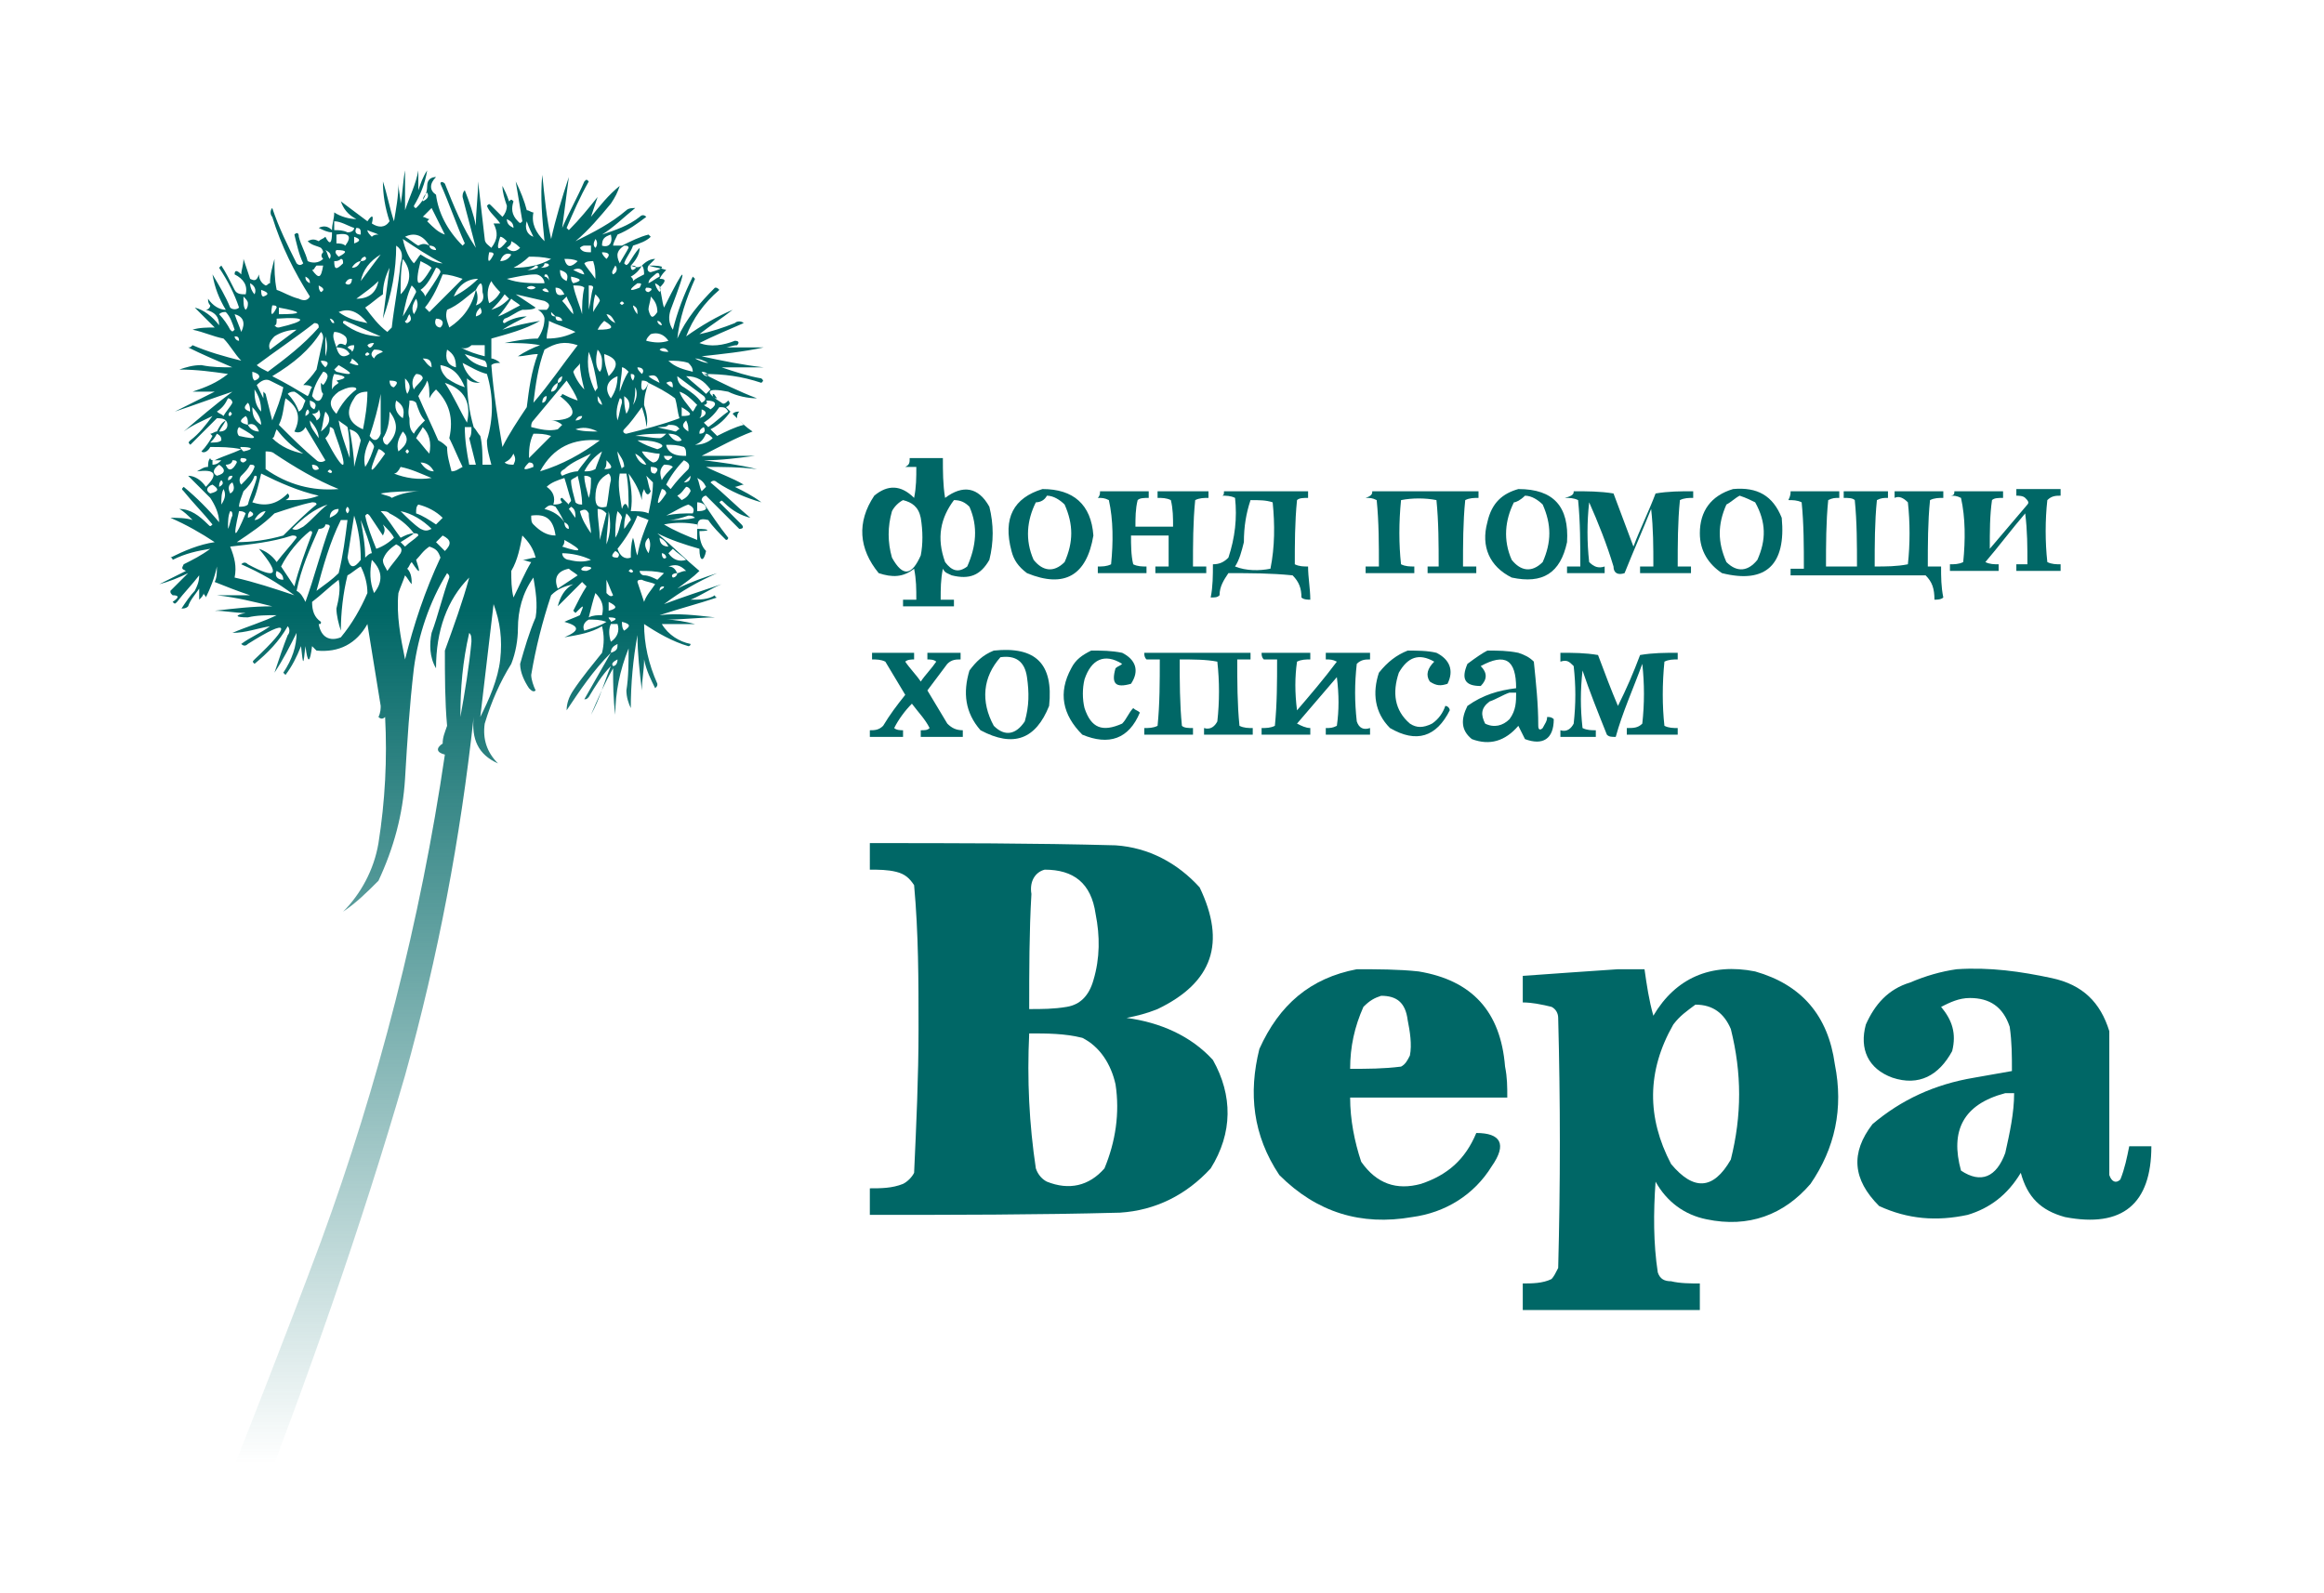<?xml version="1.0" encoding="UTF-8"?> <!-- Generator: Adobe Illustrator 27.9.0, SVG Export Plug-In . SVG Version: 6.00 Build 0) --> <svg xmlns="http://www.w3.org/2000/svg" xmlns:xlink="http://www.w3.org/1999/xlink" id="Layer_1" x="0px" y="0px" viewBox="0 0 105 72" style="enable-background:new 0 0 105 72;" xml:space="preserve"> <style type="text/css"> .st0{fill-rule:evenodd;clip-rule:evenodd;fill:url(#SVGID_1_);} .st1{fill-rule:evenodd;clip-rule:evenodd;fill:#006766;} </style> <g> <linearGradient id="SVGID_1_" gradientUnits="userSpaceOnUse" x1="21.189" y1="66.415" x2="21.189" y2="5.03" gradientTransform="matrix(1 0 0 -1 0 74)"> <stop offset="0.326" style="stop-color:#006766"></stop> <stop offset="0.954" style="stop-color:#006766;stop-opacity:0"></stop> </linearGradient> <path class="st0" d="M27.6,30.1c-0.4,0.4-0.7,0.9-1,1.4c-0.1,0.1-0.1,0.1-0.2,0.1c0.4-0.7,0.8-1.4,1.2-2.1c-0.8,0.8-1.4,1.7-2,2.6 c0-0.3,0.1-0.6,0.3-0.9c0.4-0.6,0.9-1.2,1.3-1.7c0.1-0.4,0.1-0.8,0-1.2c-0.5,0.3-1.1,0.4-1.7,0.5c0.7-0.3,0.7-0.5,0-0.7 c0.2-0.1,0.5-0.2,0.7-0.3c0.2-0.5,0.2-0.5-0.2-0.1c0,0-0.1-0.1-0.1-0.1c0.2-0.4,0.4-0.8,0.6-1.1c-0.1-0.1-0.1-0.1-0.2-0.2 c-0.4,0.4-0.7,0.7-1.1,1.1c0.1-0.4,0.3-0.8,0.7-1c-0.4,0.1-0.7,0.2-1,0.5c-0.4,1.2-0.7,2.4-0.9,3.6c0,0.2,0.1,0.5,0.2,0.7 c-0.1,0.1-0.2,0-0.3-0.1c-0.2-0.3-0.4-0.7-0.4-1.1c0.2-0.7,0.4-1.4,0.7-2.1c0.1-0.6,0-1.2-0.1-1.8c-0.5,0.7-0.7,1.5-0.7,2.3 c0,0.5-0.1,1.1-0.3,1.6c-0.5,0.8-0.9,1.7-1.2,2.7c-0.1,0.7,0.1,1.3,0.6,1.8c-0.9-0.4-1.2-1.1-1.1-2.1c-0.6,5.5-1.6,10.8-3.1,16.2 c-2,6.9-4.4,13.7-7,20.4c-0.6,0-1.2,0-1.8,0c1.7-4.3,3.4-8.6,5-12.9c2.6-7.1,4.5-14.5,5.6-22c-0.4-0.1-0.4-0.3-0.1-0.5 c0-0.3,0.1-0.5,0.2-0.8c-0.1-1.1-0.1-2.3-0.1-3.4c0.4-1.1,0.8-2.2,1.1-3.3c-1,1-1.5,2.4-1.5,4.1c-0.3-0.5-0.3-1.1-0.2-1.6 c0.3-0.8,0.5-1.7,0.8-2.5c0-0.1,0-0.1-0.1-0.2c-0.8,1.3-1.3,2.8-1.5,4.3c-0.2,1.7-0.3,3.3-0.4,5c-0.1,1.6-0.5,3.1-1.2,4.6 c-0.5,0.5-1,1-1.6,1.4c0.8-0.8,1.4-1.9,1.6-3.1c0.3-1.9,0.4-3.8,0.3-5.7c-0.1,0.1-0.2,0.1-0.3,0c0.1-0.2,0.1-0.4,0.1-0.5 c-0.2-1.2-0.4-2.5-0.6-3.7c-0.5,0.9-1.3,1.3-2.3,1.2c-0.1-0.1-0.1-0.1-0.2-0.2c-0.1,0.8-0.2,0.8-0.3,0c-0.1,0.9-0.1,0.9-0.2,0 c-0.2,0.5-0.4,0.9-0.7,1.3c0,0-0.1-0.1-0.1-0.1c0.4-0.6,0.6-1.2,0.6-1.8c-0.3,0.6-0.6,1.2-1,1.8c0.2-0.6,0.4-1.2,0.6-1.7 c0.1-0.1,0.1-0.3,0-0.4c-0.4,0.7-0.9,1.2-1.5,1.7c-0.1-0.1-0.1-0.1,0-0.2c1.7-1.6,1.6-1.9-0.3-0.7c-0.1,0.1-0.2,0.1-0.3,0 c0.4-0.3,0.9-0.5,1.3-0.8c-0.6,0.1-1.1,0.3-1.7,0.3c0.7-0.3,1.4-0.5,2-0.8c-0.4,0-0.9,0-1.3,0.1c-0.6,0-0.6-0.1-0.1-0.2 c-0.5,0-0.9-0.1-1.4-0.1c0.9-0.1,1.7-0.2,2.6-0.2c-0.8-0.2-1.6-0.4-2.5-0.5c0.5,0,1,0,1.5,0c-0.6-0.2-1.1-0.4-1.6-0.6 c0.1-0.2,0.1-0.4,0.1-0.7c-0.1,0.5-0.3,1-0.5,1.4c0-0.1-0.1-0.1-0.1-0.2c0,0.1-0.1,0.2-0.2,0.3c0-0.2,0-0.4,0-0.5 c-0.2,0.3-0.4,0.5-0.5,0.8c-0.1,0.1-0.2,0.1-0.3,0.1c0.2-0.3,0.4-0.6,0.6-0.8c0.1-0.2,0.2-0.4,0.2-0.7c-0.3,0.4-0.7,0.8-1,1.2 c-0.1,0.1-0.1,0.1-0.2,0c0.3-0.2,0.3-0.3,0-0.3c-0.1-0.1-0.1-0.1-0.1-0.2c0.3-0.3,0.5-0.5,0.8-0.8c-0.4,0.2-0.9,0.4-1.3,0.5 C8,26,8.2,25.9,8.4,25.8c-0.2-0.1-0.2-0.1-0.1-0.3c0.4-0.2,0.8-0.4,1.2-0.7c-0.6,0.1-1.1,0.2-1.7,0.5c0,0,0-0.1-0.1-0.1 c0.6-0.3,1.3-0.6,2-0.7c-0.6-0.4-1.3-0.8-2-1.1c0.3,0,0.7,0,1,0.1c-0.2-0.2-0.4-0.4-0.6-0.5C8.6,23,9,23.3,9.4,23.7 c0.1,0.1,0.1,0.1,0.2,0c-0.4-0.5-0.9-1-1.3-1.5c-0.1-0.1-0.1-0.1,0-0.2c0.6,0.5,1.1,1,1.6,1.6c0-0.4-0.2-0.8-0.4-1.1 c-0.3-0.3-0.7-0.7-1-1c0.3,0,0.6,0.2,0.8,0.5c0.6-0.6,0.4-0.8-0.4-0.7c0.2-0.1,0.3-0.2,0.5-0.2c0-0.1,0-0.3,0.1-0.4 c0,0.1,0.1,0.1,0.2,0.1c0.4-0.2,0.8-0.3,1.2-0.5c-0.5-0.1-0.9-0.1-1.4-0.1c-0.1,0.2-0.3,0.3-0.4,0.2c0.2-0.2,0.4-0.5,0.5-0.7 c0,0-0.1-0.1-0.1-0.1c0.1,0,0.2-0.1,0.3-0.1c0.1-0.2,0.2-0.4,0.4-0.5c-0.1-0.1-0.3-0.1-0.4-0.1c-0.4,0.4-0.8,0.8-1.2,1.2 c-0.1-0.1-0.1-0.1,0-0.2c0.4-0.3,0.7-0.7,1-1.1c-0.4,0.2-0.9,0.4-1.3,0.7c0.7-0.6,1.4-1.2,2.2-1.8c-0.9,0.3-1.7,0.6-2.6,0.9 c0.6-0.3,1.2-0.6,1.8-0.9c-0.3,0-0.6,0-1,0c0.6-0.2,1.1-0.4,1.6-0.8c-0.7-0.1-1.4-0.2-2.2-0.2c0.3-0.1,0.6-0.2,1-0.2 c0.5,0.1,0.9,0.1,1.4,0.1c-0.7-0.3-1.4-0.6-2-0.9c0.1,0,0.1,0,0.2-0.1c0.7,0.3,1.4,0.5,2.2,0.7c-0.3-0.3-0.5-0.7-0.8-1 c-0.5-0.1-0.9-0.3-1.4-0.4c0.3-0.1,0.7-0.1,1-0.1c-0.3-0.3-0.6-0.6-0.9-0.9c0.4,0.1,0.8,0.4,1.1,0.8c0-0.4-0.2-0.6-0.6-0.7 c0.1,0,0.2-0.1,0.2-0.2c-0.1-0.1-0.1-0.2-0.1-0.3c0.2,0.3,0.5,0.5,0.8,0.5c-0.3-0.5-0.5-1-0.6-1.6c0.3,0.5,0.6,1,0.8,1.5 c0.1,0.1,0.3,0.1,0.4,0c-0.2-0.6-0.5-1.2-0.9-1.8c0,0,0.1-0.1,0.1-0.1c0.2,0.3,0.4,0.7,0.6,1.1c0.1,0.2,0.3,0.2,0.5,0.2 c0.1-0.4-0.1-0.7-0.5-0.9c0-0.2,0.1-0.2,0.3,0c0-0.2,0.1-0.4,0.1-0.7c0.1,0.3,0.2,0.6,0.3,0.9c0.2,0.1,0.3,0.1,0.4-0.2 c0,0.2,0.1,0.4,0.3,0.5c0.1,0,0.1-0.1,0.2-0.1c0-0.4,0.1-0.7,0.2-1.1c0,0.5,0,0.9,0.1,1.4c0.3,0.1,0.6,0.3,1,0.4 c0.2,0.1,0.4,0.1,0.5-0.1c-0.7-1.1-1.3-2.3-1.7-3.6c-0.1-0.1-0.1-0.3,0-0.4c0.3,0.9,0.7,1.7,1.1,2.5c0.1,0.1,0.2,0.1,0.3,0 c-0.2-0.4-0.3-0.9-0.4-1.3c0.1-0.1,0.2-0.1,0.2,0.1c0.1,0.4,0.3,0.7,0.4,1.1c0.2,0.1,0.5,0.1,0.7-0.1c-0.1-0.1-0.1-0.2,0-0.3 c0-0.1-0.1-0.2-0.1-0.2c-0.2-0.1-0.4-0.1-0.6-0.3c0.2-0.1,0.3-0.1,0.5,0c0.1-0.1,0.2-0.1,0.3-0.2c0.2,0.4,0.3,0.3,0.3-0.2 c-0.2,0-0.4-0.1-0.6-0.2c0.2-0.1,0.4-0.1,0.6,0.1c0-0.3,0.1-0.5,0.1-0.8c0.3,0.2,0.7,0.3,1,0.3c-0.4-0.2-0.6-0.5-0.7-0.8 c0.4,0.3,0.8,0.6,1.2,0.9c0.2-0.3,0.3-0.3,0.2,0.1c0.3,0.2,0.6,0.2,0.8-0.1c-0.2-0.6-0.3-1.2-0.3-1.8c0.2,0.6,0.3,1.2,0.5,1.8 c0.1-0.6,0.2-1.1,0.2-1.7c0,0.3,0.1,0.6,0.1,0.9c0.1-0.5,0.1-1,0.2-1.5c0,0.6,0,1.2,0,1.8c0.2-0.6,0.5-1.2,0.6-1.8 c0,0.3,0,0.6,0,0.9c0.1-0.3,0.2-0.6,0.4-0.9c-0.1,0.6-0.3,1.1-0.6,1.6c0,0,0,0.1,0.1,0.1c0.3-0.3,0.5-0.6,0.5-1 C19.3,8.1,19.5,8,19.7,8c-0.3,0.3-0.3,0.6,0,0.8c0.1,0.8,0.5,1.6,1.2,2.3c0,0,0.1-0.1,0.1-0.1c-0.4-0.9-0.7-1.8-1.1-2.7 c0-0.1,0.1-0.1,0.2,0c0.4,1,0.8,2,1.4,2.9c-0.2-0.8-0.4-1.5-0.6-2.3c0-0.1,0-0.2,0.1-0.3c0.2,0.5,0.4,1.1,0.5,1.6 c0-0.7,0.1-1.3,0.1-2c0.1,0.9,0.2,1.7,0.3,2.6c0,0.2,0.2,0.3,0.3,0.4c0.3-0.4,0.3-0.7,0.1-1.1c0.1,0,0.2,0,0.3,0 c-0.2-0.3-0.5-0.5-0.6-0.8c0.1-0.1,0.1-0.1,0.2,0c0.2,0.2,0.3,0.3,0.5,0.5c0.1-0.1,0.2-0.3,0.2-0.5c-0.1-0.3-0.2-0.6-0.2-0.9 c0.1,0.2,0.2,0.4,0.3,0.7c0.1-0.1,0.1-0.1,0.2,0c-0.1,0.3-0.1,0.6,0.2,0.9c0.1,0.1,0.1,0.1,0.2,0c-0.1-0.6-0.2-1.2-0.3-1.8 c0.2,0.4,0.4,0.9,0.5,1.3c0.1,0,0.2,0.1,0.3,0.1c-0.1,0.5,0.1,0.9,0.5,1.3c-0.1-1-0.2-2-0.1-3c0.1,1,0.2,2,0.4,2.9 c0.2-0.9,0.5-1.9,0.8-2.8c-0.1,0.8-0.2,1.5-0.3,2.3c0.3-0.7,0.7-1.4,1-2.1c0.1-0.1,0.1-0.1,0.2,0c-0.4,0.7-0.7,1.4-1,2.1 c0,0,0.1,0.1,0.1,0.1c0.5-0.5,0.9-1,1.3-1.5c-0.1,0.3-0.2,0.6-0.3,0.9c0.4-0.5,0.8-1,1.3-1.4c-0.1,0.3-0.2,0.5-0.4,0.8 c-0.5,0.6-1,1.2-1.6,1.7c0.8-0.4,1.6-0.8,2.3-1.4c0.1-0.1,0.3-0.1,0.4-0.1c-0.5,0.4-1,0.9-1.5,1.2c0.6-0.2,1.2-0.4,1.7-0.8 c0.1-0.1,0.2-0.1,0.3,0c-0.4,0.3-0.8,0.6-1.3,0.8c-0.1,0.2-0.2,0.4-0.2,0.5c0.1,0,0.2,0,0.4,0c0.4-0.2,0.8-0.4,1.2-0.5 c0,0,0.1,0.1,0.1,0.1c-0.2,0.2-0.5,0.3-0.8,0.4c-0.1,0.3-0.3,0.5-0.4,0.8c0.1,0.1,0.1,0.1,0.2,0c0.2-0.3,0.3-0.5,0.5-0.7 c0,0.3-0.2,0.6-0.4,0.8c0.2,0.1,0.4,0.1,0.5,0c0.2-0.2,0.4-0.3,0.6-0.3c-0.1,0.1-0.2,0.2-0.3,0.3c0.3,0.1,0.5,0.1,0.8,0.2 c-0.1,0.1-0.2,0.2-0.3,0.4c0.3,0,0.3,0.1,0,0.4c0.1,0.3,0.1,0.6,0.2,0.9c1-2,1.1-2,0.3,0.1c-0.1,0.3-0.1,0.6,0.1,0.9 c0.2-0.8,0.5-1.6,0.9-2.4c0,0,0.1,0.1,0.1,0.1c-0.4,0.9-0.7,1.8-0.8,2.7c0.4-0.9,1-1.6,1.7-2.3c0.1,0,0.1,0,0.2,0.1 c-0.7,0.6-1.2,1.3-1.5,2.1c0.7-0.5,1.4-0.9,2.1-1.2c-0.5,0.4-1,0.7-1.5,1.1c0.5-0.1,1.1-0.3,1.6-0.5c0.1-0.1,0.3-0.1,0.4,0 c-0.7,0.3-1.4,0.6-2,0.9c0.5,0.2,1.1,0.1,1.6-0.1c0.2,0,0.2,0.1,0.1,0.2c-0.2,0-0.4,0.1-0.5,0.1c0.6,0,1.2,0,1.7,0 c-0.9,0.2-1.9,0.3-2.8,0.4c0.9,0.2,1.9,0.4,2.8,0.5c-0.6,0-1.3,0-1.9,0c0.6,0.2,1.2,0.4,1.8,0.5c0.1,0.1,0.1,0.1,0,0.2 c-0.9-0.3-1.7-0.4-2.6-0.4c0.8,0.4,1.6,0.8,2.4,1.1c-0.4,0-0.9-0.1-1.3-0.3c-1-0.2-1.1,0-0.3,0.5c0.1,0.1,0.2,0,0.3-0.1 c0.1,0.1,0.1,0.2-0.1,0.3c0.1,0.1,0.2,0.2,0.3,0.3c0.1-0.1,0.2-0.1,0.3-0.1c-0.1,0.1-0.1,0.2-0.1,0.3c0.2,0.2,0.4,0.4,0.7,0.6 c-0.8,0.3-1.5,0.7-2.3,1.1c0.8,0,1.6,0,2.4,0c-0.8,0.1-1.5,0.2-2.3,0.2c0.8,0.1,1.6,0.2,2.4,0.4c-0.8-0.1-1.5-0.1-2.3-0.1 c0.6,0.3,1.2,0.5,1.7,0.8c-0.1,0-0.3,0.1-0.4,0.1c0.4,0.2,0.8,0.4,1.2,0.7c-0.7-0.2-1.4-0.5-2-0.9c-0.1-0.1-0.2-0.1-0.3,0 c0.6,0.5,1.2,1.1,1.8,1.6c-0.4-0.1-0.8-0.3-1.2-0.7c-0.1-0.1-0.1-0.1-0.2,0c0.3,0.3,0.7,0.7,1,1c0.1,0.1,0.1,0.2-0.1,0.2 c-0.5-0.5-1-1-1.5-1.5c-0.1,0-0.2,0.1-0.2,0.2c0.4,0.6,0.8,1.2,1.2,1.7c0,0,0,0.1-0.1,0.1c-0.3-0.3-0.6-0.6-0.8-0.9 c-0.4-0.1-0.5,0-0.5,0.4c0.6,0,0.6,0.1,0.1,0.1c0,0.4,0.1,0.7,0.3,0.9c-0.1,0.5-0.3,0.5-0.3-0.1c-0.7-0.2-1.3-0.4-1.9-0.7 c0.7,0.6,1.3,1.2,1.9,1.7c-0.3,0.3-0.6,0.5-1,0.8c0.6-0.3,1.2-0.5,1.8-0.7c-0.9,0.4-1.6,0.8-2.4,1.4c0.8-0.3,1.7-0.6,2.6-0.9 c-0.5,0.2-0.9,0.5-1.4,0.7c0.4,0,0.8,0,1.1-0.2c0,0,0,0.1,0.1,0.1c-0.9,0.3-1.7,0.5-2.6,0.8c0.8-0.1,1.6,0,2.5,0.1 c-0.7,0-1.4,0.1-2.2,0.1c0.4,0,0.9,0.1,1.3,0.2c-0.5,0-1,0-1.5,0c0.3,0.5,0.8,0.8,1.3,0.9c0,0,0,0.1-0.1,0.1c-0.7-0.2-1.4-0.6-2-1 c0,0.9,0.2,1.8,0.6,2.7c0,0.1,0,0.1-0.1,0.2c-0.2-0.4-0.4-0.8-0.5-1.3c0,0.5-0.1,0.9-0.1,1.4c-0.1-0.8-0.2-1.7-0.2-2.5 c-0.2,1.1-0.3,2.2-0.3,3.3c-0.1-0.2-0.2-0.5-0.2-0.8c0.1-0.6,0.1-1.3,0.1-1.9c-0.4,1-0.6,2-0.6,3c-0.1-0.7-0.1-1.4-0.1-2.1 c-0.4,0.7-0.7,1.4-1,2.1C27.1,31.6,27.3,30.8,27.6,30.1z M19.1,9.1c0-0.2,0.1-0.3,0.2-0.4C19.4,8.9,19.3,9,19.1,9.1z M20.1,10.6 c-0.3-0.1-0.5-0.3-0.8-0.6c0,0,0.1-0.1,0.1-0.1c-0.1,0-0.2-0.1-0.3-0.1c0.1-0.1,0.3-0.3,0.4-0.4C19.7,9.8,19.9,10.2,20.1,10.6z M22.9,9.9c0.2,0.1,0.3,0.2,0.3,0.4C23,10.2,22.9,10.1,22.9,9.9z M15.1,10c0.3,0,0.6,0.2,0.9,0.3c0,0.1-0.1,0.2-0.3,0.2 c-0.2-0.1-0.4-0.1-0.6-0.1C15.1,10.3,15.1,10.1,15.1,10z M24.1,10.7c-0.3-0.1-0.4-0.4-0.3-0.7C23.9,10.3,24,10.5,24.1,10.7z M16.1,10.3c0.2,0,0.2,0.1,0.2,0.3C16.1,10.6,16,10.5,16.1,10.3z M16.6,10.4c0.2,0.1,0.3,0.1,0.5,0.2c-0.1,0-0.2,0-0.3,0.1 C16.7,10.6,16.6,10.5,16.6,10.4z M19.4,11.1c-0.2-0.1-0.3-0.1-0.5,0c-0.2-0.1-0.4-0.3-0.6-0.4C18.7,10.5,19.1,10.6,19.4,11.1z M15.2,10.6c0.6-0.1,0.7,0.1,0.4,0.5c-0.1-0.1-0.3-0.1-0.4-0.1C15.2,10.9,15.2,10.8,15.2,10.6z M27.6,10.6c0.1,0.4-0.1,0.6-0.4,0.5 C27.2,10.8,27.3,10.7,27.6,10.6z M16,10.7c0.3,0.1,0.3,0.2,0,0.3C16,11,16,10.9,16,10.7z M22.6,10.7c0.1,0,0.2,0.1,0.3,0.2 C22.5,11.4,22.4,11.3,22.6,10.7z M18.2,10.8c0.6,0.4,1.2,0.8,1.8,1.1c-0.3,0-0.7-0.2-1-0.4c-0.1,0.1-0.2,0.3-0.3,0.4 C18.5,11.7,18.3,11.3,18.2,10.8z M26.9,10.8c0.1,0.1,0.1,0.3,0,0.4C26.8,11.1,26.8,11,26.9,10.8z M23.1,10.9 c0.2,0.1,0.3,0.2,0.4,0.3c-0.2,0.2-0.4,0.2-0.6,0C23,11.1,23.1,11.1,23.1,10.9z M17.9,11.1c0.3,0.2,0.3,0.5,0.2,0.8 c-0.1,1-0.3,2-0.4,2.9c-0.1,0.1-0.1,0.1-0.2,0.2c-0.4-0.3-0.7-0.7-1-1.1c0.3-0.2,0.5-0.4,0.8-0.6c0-0.4,0.1-0.8,0.3-1.2 c-0.1,0.8-0.2,1.5-0.3,2.3C17.7,13.3,17.9,12.2,17.9,11.1z M19.4,11.1c0.2,0,0.3,0.1,0.3,0.2C19.5,11.3,19.4,11.2,19.4,11.1z M26.4,11.1c0.1,0,0.2,0,0.3,0c0,0.1,0,0.2,0,0.3c-0.2,0-0.4,0-0.5-0.2C26.2,11.2,26.3,11.1,26.4,11.1z M28.2,11.1 c0.1,0,0.2,0,0.2,0.1c-0.1,0.2-0.3,0.5-0.4,0.7C27.8,11.5,27.9,11.3,28.2,11.1z M14.7,11.3c0.2,0.1,0.3,0.2,0.2,0.4 C14.8,11.6,14.8,11.4,14.7,11.3z M15.2,11.3c0.5,0,0.5,0.1,0.1,0.3C15.2,11.5,15.1,11.4,15.2,11.3z M22.1,11.4c0.1,0,0.2,0,0.2,0.1 C22.1,11.9,22,11.9,22.1,11.4z M27.2,11.4c0.3,0,0.4,0.1,0.2,0.3C27.3,11.6,27.2,11.5,27.2,11.4z M17.2,11.5 c-0.3,0.4-0.6,0.8-0.9,1.2C16.4,12.2,16.7,11.8,17.2,11.5z M22.6,11.8c0.1-0.3,0.3-0.4,0.5-0.3C23,11.7,22.8,11.8,22.6,11.8z M16.3,11.8c0-0.1,0.1-0.2,0.2-0.2C16.6,11.7,16.5,11.8,16.3,11.8z M23.9,11.6c0.3,0,0.6,0,1,0.1c-0.5,0.3-1.1,0.4-1.7,0.4 C23.4,12,23.7,11.8,23.9,11.6z M15.4,11.7c0.1,0,0.1,0.1,0.1,0.2c-0.3,0.3-0.4,0.3-0.4-0.1C15.2,11.8,15.3,11.8,15.4,11.7z M18.2,11.7c0.4,0.5,0.4,1.1-0.1,1.6C18.1,12.8,18.1,12.2,18.2,11.7z M25.5,11.7c0.2,0,0.4,0,0.6,0.1 C25.8,12.1,25.6,12.1,25.5,11.7z M16.3,11.8c-0.1,0.2-0.2,0.3-0.4,0.3C16,11.9,16.2,11.8,16.3,11.8z M19,11.8 c0.2,0.1,0.4,0.2,0.5,0.3C18.9,13.1,18.7,13,19,11.8z M26.4,11.9c0.1-0.1,0.3-0.1,0.4-0.1c0.1,0.3,0.1,0.5,0.1,0.8 C26.7,12.3,26.5,12.1,26.4,11.9z M24.6,11.9c0.1,0,0.2,0,0.2,0.1c-0.1,0.1-0.3,0.1-0.4,0.1C24.5,12.1,24.6,12,24.6,11.9z M14.3,12 c0.1,0,0.2,0,0.3,0c-0.1,0.6-0.2,0.6-0.5,0.2C14.2,12.2,14.2,12.1,14.3,12z M24.2,12c0.1,0,0.1,0,0.1,0.1c-0.2,0.1-0.3,0.1-0.5,0.1 C23.9,12.2,24.1,12.1,24.2,12z M27.8,12c0.1,0.1,0.1,0.3-0.1,0.4C27.6,12.3,27.7,12.2,27.8,12z M28.5,12c0.3,0,0.3,0.1,0.1,0.2 C28.5,12.2,28.5,12.1,28.5,12z M29,12c0.1,0.1,0.1,0.3,0.1,0.4c-0.2,0.1-0.4,0.2-0.5,0.3c0-0.1,0-0.1-0.1-0.2 C28.7,12.4,28.9,12.2,29,12z M29.3,12c0.8,0,0.8,0.1,0.1,0.3C29.3,12.3,29.2,12.2,29.3,12z M19.7,12.1c0.1,0,0.2,0.1,0.2,0.2 c-0.2,0.4-0.5,0.8-0.7,1.1c0-0.1-0.1-0.2-0.2-0.3C19.3,12.9,19.5,12.5,19.7,12.1z M25.9,12.2c0.2-0.1,0.4-0.1,0.5,0.2 C26.3,12.4,26.1,12.3,25.9,12.2z M25.3,12.2c0.3,0.1,0.4,0.2,0.3,0.5C25.4,12.6,25.3,12.5,25.3,12.2z M20,12.4 c0.3,0,0.6,0.1,0.9,0.2c-0.5,0.5-1,1-1.5,1.5c-0.1-0.1-0.1-0.1-0.2-0.2C19.6,13.4,19.8,12.9,20,12.4z M24.2,12.4 c0.2,0,0.4,0.2,0.4,0.4c-0.6,0-1.2,0-1.7-0.2C23.4,12.5,23.8,12.4,24.2,12.4z M24.6,12.5c0-0.1,0-0.1,0.1-0.1 c0.1,0.1,0.1,0.2,0.1,0.3C24.8,12.6,24.7,12.5,24.6,12.5z M29.3,12.8c0-0.2,0.2-0.3,0.3-0.4c0.1-0.1,0.2-0.1,0.2,0.1 C29.6,12.6,29.5,12.7,29.3,12.8z M13.8,12.5c0.2,0.1,0.2,0.2,0.2,0.3C13.8,12.7,13.8,12.6,13.8,12.5z M25.8,12.5 c0.5,0.1,0.5,0.2,0.1,0.3C25.8,12.7,25.8,12.6,25.8,12.5z M15.9,12.6c0,0.3-0.2,0.3-0.3,0.2C15.7,12.6,15.8,12.6,15.9,12.6z M20.5,13.4c0.2-0.5,0.6-0.8,1.1-0.8C21.3,12.9,20.9,13.2,20.5,13.4z M17.1,12.7c-0.1,0.5-0.4,0.8-1,0.8 C16.5,13.2,16.8,13,17.1,12.7z M22.2,12.7c0.1,0.2,0.3,0.4,0.4,0.5c-0.1,0.2-0.3,0.4-0.5,0.5C22,13.4,22,13,22.2,12.7z M11.3,12.8 c0.2,0.1,0.3,0.3,0.2,0.5C11.4,13.2,11.3,13,11.3,12.8z M21.5,13.8c0.1-0.2,0.1-0.5,0-0.7c0.2-0.4,0.3-0.4,0.3,0.1 C21.9,13.5,21.8,13.7,21.5,13.8z M28.8,12.8c0.2,0,0.2,0,0.1,0.2C28.4,13.2,28.4,13.1,28.8,12.8z M29.6,12.8 c0.2,0.1,0.3,0.2,0.2,0.4C29.7,13.1,29.6,12.9,29.6,12.8z M14.4,12.9c0.2,0.1,0.3,0.2,0.1,0.3C14.4,13.1,14.4,13,14.4,12.9z M18.2,14.3c0.1-0.5,0.2-1,0.4-1.4c0.1,0.1,0.2,0.2,0.2,0.3C18.6,13.6,18.4,14,18.2,14.3z M23.8,13c0.1-0.1,0.3-0.1,0.4,0 C24.1,13.1,23.9,13.1,23.8,13z M25.9,12.9c0.2,0,0.4,0,0.5,0.1c-0.1,0.4-0.1,0.8-0.1,1.2C26.2,13.8,26,13.4,25.9,12.9z M26.6,12.9 c0.1,0,0.2,0,0.2,0.1c-0.1,0.3-0.1,0.6-0.2,1C26.6,13.6,26.6,13.3,26.6,12.9z M24.5,13.1c0.1-0.1,0.2-0.1,0.3,0.1 C24.7,13.2,24.6,13.2,24.5,13.1z M25.1,13c0.2,0,0.3,0.1,0.4,0.3C25.2,13.4,25.1,13.3,25.1,13z M29.2,13c0.3,0,0.3,0.1,0.1,0.2 C29.2,13.2,29.1,13.1,29.2,13z M11.8,13.1c0.3,0.1,0.4,0.2,0.1,0.3C11.8,13.4,11.8,13.2,11.8,13.1z M21.5,13.1 c-0.2,0.8-0.6,1.3-1.2,1.7c-0.1-0.3-0.2-0.5-0.1-0.8C20.7,13.8,21.1,13.4,21.5,13.1z M22.2,14c0.2-0.2,0.4-0.4,0.6-0.7 c0.1,0.1,0.1,0.1,0.2,0.2C22.7,13.8,22.5,13.9,22.2,14z M22.2,15.7c0-0.1,0-0.3,0-0.4c0.7-0.2,1.5-0.4,2.2-0.8 c-0.6,0.1-1.1,0.2-1.7,0.4c0.3-0.2,0.7-0.4,1.1-0.6c-0.3,0-0.7,0.1-1,0.3c-0.1,0-0.1-0.1,0-0.2c0.3-0.1,0.5-0.3,0.8-0.4 c0.2,0,0.5,0,0.6-0.1c-0.3-0.2-0.6-0.4-0.9-0.6c0.4,0.1,0.9,0.2,1.3,0.3c0.2,0.1,0.3,0.2,0.1,0.4C24.5,14,24.4,14,24.3,14 c0.2,0.1,0.3,0.3,0.3,0.4c0,0.3-0.1,0.6-0.3,0.9c-0.5,0-1,0.1-1.5,0.2c0.5,0,1.1,0,1.6,0.1c-0.3,0.1-0.7,0.3-1,0.5 c0.3,0,0.6-0.1,0.9-0.1c-0.3,0.8-0.4,1.6-0.5,2.4c-0.4,0.6-0.8,1.2-1.1,1.8c-0.2-1.2-0.4-2.4-0.5-3.7c0.1-0.1,0.3-0.1,0.4-0.1 c-0.1-0.1-0.3-0.2-0.4-0.2C22.2,16.2,22.2,15.9,22.2,15.7z M26.9,13.3c0.1,0.1,0.2,0.2,0.2,0.3c-0.1,0.2-0.2,0.3-0.3,0.5 C26.8,13.9,26.8,13.6,26.9,13.3z M11,13.4c0.1,0.1,0.2,0.2,0.2,0.3c0,0.1,0,0.2-0.1,0.3C11,13.9,11,13.7,11,13.4z M25.9,14.2 c-0.2-0.2-0.3-0.4-0.5-0.6c0.1-0.1,0.1-0.1,0.2-0.2C25.7,13.7,25.9,13.9,25.9,14.2z M29.4,13.4c0.2,0.2,0.3,0.4,0.3,0.7 c-0.2,0.3-0.3,0.3-0.4-0.1C29.3,13.8,29.4,13.6,29.4,13.4z M18.8,13.5c0.1,0.2,0.1,0.4-0.1,0.7C18.6,14,18.6,13.8,18.8,13.5z M22.5,14.3c0.2-0.2,0.4-0.5,0.6-0.8c0.1,0.1,0.3,0.2,0.4,0.3C23.1,14,22.8,14.2,22.5,14.3z M28,13.7c0.1-0.1,0.1-0.1,0.2,0 C28.1,13.8,28.1,13.8,28,13.7z M12.3,13.8c0.1,0,0.2,0,0.2,0.1C12.3,14.3,12.2,14.3,12.3,13.8z M28.6,13.8c0.2,0.1,0.2,0.2,0.2,0.4 C28.7,14.1,28.6,13.9,28.6,13.8z M12.6,13.9c1.1,0.2,1.1,0.3,0,0.3C12.6,14.1,12.6,14,12.6,13.9z M21.7,13.9 c0.1,0.2,0.1,0.3-0.2,0.4C21.5,14.1,21.6,14,21.7,13.9z M16.6,14.6c-0.5-0.1-0.9-0.2-1.3-0.5C15.8,13.9,16.2,14.1,16.6,14.6z M9.9,14.2c0.1-0.1,0.2-0.1,0.3-0.1c0.2,0.2,0.3,0.5,0.4,0.8c-0.1,0.1-0.1,0.1-0.2,0C10.3,14.7,10.1,14.4,9.9,14.2z M25.1,14.3 c-0.2,0-0.2-0.1-0.2-0.2C25,14.2,25,14.2,25.1,14.3z M10.6,14.2c0.4,0.1,0.5,0.4,0.3,0.8C10.8,14.7,10.7,14.5,10.6,14.2z M18.5,14.2c0.1,0.2,0.1,0.3-0.1,0.4c0,0-0.1,0-0.1-0.1C18.4,14.5,18.4,14.3,18.5,14.2z M27.8,14.6c-0.2-0.1-0.3-0.2-0.4-0.4 C27.6,14.2,27.7,14.4,27.8,14.6z M25.1,14.3c0.2,0,0.3,0.1,0.3,0.2C25.2,14.5,25.1,14.5,25.1,14.3z M12.5,14.4 c1.4-0.1,1.4,0.1,0.1,0.4c-0.1,0-0.1,0-0.2-0.1C12.5,14.7,12.5,14.6,12.5,14.4z M14.9,14.4c0.1,0,0.2,0.1,0.2,0.2 C15,14.6,15,14.6,14.9,14.4z M19.7,14.4c0.3,0,0.4,0.2,0.2,0.4C19.7,14.8,19.6,14.6,19.7,14.4z M27,14.9c0.1-0.2,0.2-0.3,0.3-0.4 C27.8,14.8,27.7,14.9,27,14.9z M15.5,14.6c0-0.1,0-0.1,0.1-0.1c0.5,0.2,1.1,0.5,1.6,0.7C16.6,15.2,16,15,15.5,14.6z M24.8,14.5 c0.4,0.2,0.8,0.3,1.2,0.5c-0.4,0.2-0.8,0.3-1.3,0.3C24.7,15,24.8,14.8,24.8,14.5z M29.9,14.7c-0.1,0-0.2-0.1-0.2-0.2 C29.8,14.5,29.9,14.6,29.9,14.7z M14.2,14.6c0.2,0,0.2,0.1,0.2,0.2c-0.7,0.8-1.5,1.4-2.3,2c-0.2-0.1-0.4-0.2-0.5-0.3 C12.4,15.9,13.3,15.3,14.2,14.6z M13.4,14.9c-0.4,0.3-0.8,0.6-1.2,0.9c-0.1-0.2,0-0.4,0.2-0.6C12.7,15,13.1,14.9,13.4,14.9z M14.5,15c0.1,0.1,0.1,0.2,0.1,0.3c-0.1,0.5-0.2,0.9-0.3,1.4c-0.2,0.3-0.4,0.5-0.6,0.7c0.1,0,0.3,0,0.4,0.1 c-0.1,0.1-0.1,0.3-0.2,0.4c-0.5-0.3-1-0.6-1.6-0.9C13.3,16.4,14,15.8,14.5,15z M15.1,15c0.2,0,0.4,0.1,0.5,0.2 c0.1,0.1,0.1,0.3,0,0.4c-0.2-0.1-0.3-0.1-0.4,0.1C15.1,15.4,15,15.2,15.1,15z M29.4,15.1c0.3-0.1,0.6,0,0.8,0.3 c-0.3,0.1-0.6,0.1-1,0C29.2,15.3,29.3,15.2,29.4,15.1z M10.8,15.4c-0.1,0-0.2-0.1-0.2-0.2C10.7,15.2,10.8,15.2,10.8,15.4z M14.7,15.2c0.1,0.3,0.1,0.6,0,0.9C14.7,15.8,14.7,15.5,14.7,15.2z M16.6,15.6c0.1-0.1,0.2-0.1,0.3-0.1 C16.8,15.7,16.7,15.8,16.6,15.6z M24.1,18.2c0.1-0.8,0.2-1.6,0.5-2.4c0.5-0.3,0.9-0.4,1.5-0.2C25.4,16.5,24.8,17.4,24.1,18.2z M15.7,15.7c0.1-0.1,0.2-0.1,0.3-0.1c0,0.1,0,0.2-0.1,0.3C15.9,15.8,15.8,15.8,15.7,15.7z M21.3,15.6c0.2,0,0.4,0,0.6,0 c0,0.2,0,0.4,0,0.5c-0.4-0.1-0.7-0.2-1.1-0.4C21,15.8,21.2,15.7,21.3,15.6z M15.2,15.7c0.3,0,0.5,0.1,0.6,0.3 C15.5,16.2,15.3,16.1,15.2,15.7z M29.8,15.8c0.1-0.1,0.3-0.1,0.4,0.1C30.1,15.9,29.9,15.9,29.8,15.8z M16.9,15.8 c0.1,0,0.3,0,0.4,0.1c-0.2,0.1-0.3,0.1-0.4,0.3C16.8,16.1,16.7,16,16.9,15.8z M20.2,15.8c0.3,0.2,0.4,0.4,0.4,0.8 C20.2,16.5,20.1,16.2,20.2,15.8z M27,15.8c0.1,0.1,0.2,0.3,0.2,0.5c0,0.2,0,0.4-0.1,0.5C26.9,16.6,26.9,16.2,27,15.8z M16.5,16 c0.1-0.1,0.1-0.1,0.2,0C16.6,16.1,16.5,16.1,16.5,16z M26.6,15.9c0.2,0.5,0.3,1,0.4,1.6c0,0.1-0.1,0.1-0.1,0.2 C26.6,17.1,26.5,16.5,26.6,15.9z M21,16c0.3,0.1,0.6,0.2,0.9,0.3c0.1,0.1,0.1,0.2,0.1,0.3C21.5,16.5,21.2,16.3,21,16z M27.3,16 c0.6,0.2,0.7,0.5,0.2,1C27.4,16.7,27.3,16.4,27.3,16z M15.9,16.2c0.4,0.3,0.4,0.4-0.1,0.2C15.9,16.3,15.9,16.2,15.9,16.2z M19.1,16.2c0.3,0,0.4,0.1,0.4,0.4C19.3,16.5,19.2,16.3,19.1,16.2z M31.4,16.2c0.2,0,0.4,0.1,0.6,0.2 C31.8,16.4,31.6,16.3,31.4,16.2z M14.5,16.3c0.3,0,0.4,0.1,0.2,0.3C14.6,16.5,14.5,16.4,14.5,16.3z M31.3,16.8 c-0.4-0.1-0.8-0.2-1.1-0.5c0.3,0,0.6,0,0.9,0.1C31.2,16.5,31.3,16.6,31.3,16.8z M20.9,16.4c0.4,0.2,0.7,0.4,1.1,0.5 c0.3,1,0.3,2,0,3c0,0.4,0.1,0.7,0.2,1.1C22.1,21,21.9,21,21.8,21c0-0.4,0-0.9-0.1-1.3c-0.1-0.1-0.2-0.3-0.3-0.4 c-0.2-0.7-0.3-1.4-0.3-2.2c0.2,0.2,0.4,0.2,0.6,0.2C21.3,17.2,21,16.8,20.9,16.4z M26.2,16.4c0,0.4,0.1,0.8,0.2,1.2 c-0.2-0.2-0.4-0.5-0.5-0.8C26,16.6,26.2,16.5,26.2,16.4z M15.3,16.5c0.7,0.4,0.7,0.5-0.1,0.3c0,0-0.1-0.1-0.1-0.1 C15.2,16.6,15.2,16.6,15.3,16.5z M19.9,16.5c0.6,0.1,0.9,0.5,1.1,1c-0.3-0.1-0.5-0.2-0.8-0.4C20,16.9,19.9,16.7,19.9,16.5z M28.1,16.6c0.1,0,0.2,0.1,0.3,0.2c-0.2,0.3-0.3,0.6-0.4,0.9C28,17.3,28.1,17,28.1,16.6z M28.8,16.6c0.3,0,0.3,0.2,0.2,0.3 C28.9,16.8,28.8,16.7,28.8,16.6z M11.4,16.8c0.4,0.1,0.4,0.3,0.1,0.4C11.4,17.1,11.4,17,11.4,16.8z M14.6,16.8 c0.1,0,0.2,0.1,0.2,0.2c0,0.1-0.1,0.3-0.2,0.4c0,0-0.1-0.1-0.1-0.1c0,0.2,0,0.4,0.1,0.5c-0.1,0.4-0.3,0.4-0.5,0.1 C14.2,17.4,14.4,17.1,14.6,16.8z M31.7,16.8c0.2,0,0.3,0.1,0.3,0.2C31.9,17,31.8,17,31.7,16.8z M15.1,16.9c0.6,0.1,0.6,0.2,0.1,0.3 c0,0,0.1,0.1,0.1,0.1c-0.1,0.1-0.2,0.1-0.3,0.3C15,17.3,15,17.1,15.1,16.9z M18.8,16.9c0.2,0,0.3,0.1,0.3,0.2 c-0.1,0.2-0.3,0.3-0.4,0.5C18.6,17.4,18.6,17.1,18.8,16.9z M28.5,16.9c0.2,0,0.2,0.1,0.1,0.3C28.5,17.1,28.5,17,28.5,16.9z M29.8,17.3c-0.2-0.1-0.4-0.2-0.5-0.3C29.6,16.9,29.7,17,29.8,17.3z M25.4,17c0,0.2-0.1,0.3-0.2,0.3C25.2,17.2,25.2,17.1,25.4,17z M27.9,17c0,0.4-0.1,0.7-0.3,1C27.3,17.6,27.4,17.2,27.9,17z M30.6,17c0.4,0.3,0.8,0.6,1.2,0.9c0.1,0.1,0.1,0.2-0.1,0.3 c-0.2-0.3-0.5-0.5-0.8-0.7C30.7,17.4,30.6,17.2,30.6,17z M31,17c0.5,0,0.8,0.2,1.1,0.6c-0.1,0.1-0.1,0.1-0.2,0.2 C31.6,17.5,31.3,17.3,31,17z M11.9,18c-0.1-0.2-0.2-0.4-0.3-0.6c0.2-0.2,0.4-0.3,0.6-0.2c0.2,0.1,0.4,0.2,0.6,0.3 c-0.1,0.5-0.3,1-0.5,1.5c-0.1-0.4-0.2-0.8-0.3-1.2c0,0-0.1-0.1-0.1-0.1C11.9,17.8,11.9,17.9,11.9,18z M18.3,17.1 c0.2,0.2,0.3,0.4,0.1,0.7C18.3,17.6,18.3,17.3,18.3,17.1z M17.6,17.2c0.4,0,0.4,0.1,0.2,0.3C17.7,17.5,17.6,17.4,17.6,17.2z M19.3,17.2c0.1,0.2,0.1,0.5,0.1,0.8c0.1-0.2,0.2-0.3,0.3-0.4c0.6,0.6,0.8,1.3,0.6,2.2c0.2,0.4,0.4,0.9,0.6,1.3 c-0.2,0.1-0.3,0.2-0.5,0.2c-0.1-0.4-0.2-0.7-0.2-1.1c-0.1-0.1-0.2-0.2-0.4-0.3c-0.3-0.7-0.6-1.3-0.9-2C19,17.7,19.2,17.5,19.3,17.2 z M26.1,18.1c-0.3-0.1-0.5-0.2-0.7-0.3c0,0,0,0.1-0.1,0.1c0.9,0.7,0.7,1.1-0.4,1.1c0.2,0,0.4,0.1,0.5,0.2c-0.1,0.1-0.1,0.1-0.2,0.2 c-0.4,0.1-0.8,0-1.2-0.1c0-0.1,0-0.2,0.1-0.3c0.5-0.6,1-1.2,1.5-1.8C25.8,17.5,26,17.8,26.1,18.1z M29.3,17.3 c-0.2,0.5-0.4,0.4-0.3-0.1C29.1,17.2,29.2,17.2,29.3,17.3z M30.1,17.3c0.2-0.1,0.3-0.1,0.3,0.2C30.3,17.5,30.2,17.4,30.1,17.3z M20.1,17.3c0.9,0.3,1.2,0.9,1,1.8C20.8,18.6,20.5,17.9,20.1,17.3z M25.2,17.3c0,0.2-0.1,0.4-0.3,0.4C24.9,17.6,25,17.4,25.2,17.3z M29.3,17.3c0.4,0.2,0.8,0.4,1.2,0.7c0.1,0.3,0.1,0.6,0.2,0.9c-0.8,0.3-1.6,0.5-2.4,0.7c-0.1,0-0.2-0.1-0.1-0.2 c0.3-0.3,0.5-0.6,0.8-1c0.1,0.3,0.2,0.6,0.2,0.9c0.1-0.3,0-0.7-0.1-1C29.1,17.9,29.2,17.6,29.3,17.3z M15.9,17.5 c0.1,0,0.2,0,0.2,0.1c-0.4,0.3-0.7,0.7-0.9,1.1c-0.4-0.4-0.3-0.7,0.1-1C15.5,17.6,15.7,17.5,15.9,17.5z M28.7,17.5 c0.1,0.2,0.1,0.5-0.1,0.8C28.7,18,28.7,17.7,28.7,17.5z M11.5,17.6c0.2,0.3,0.3,0.6,0.3,1C11.5,18.3,11.5,17.9,11.5,17.6z M13,17.8 c0.1-0.1,0.2-0.1,0.3-0.1c0.2,0.1,0.4,0.3,0.5,0.4c-0.1,0.2-0.1,0.4-0.3,0.5C13.4,18.3,13.2,18,13,17.8z M16.6,17.7 c0,0.6-0.1,1.2-0.2,1.7c-0.7-0.3-0.8-0.8-0.4-1.4C16.1,17.8,16.3,17.7,16.6,17.7z M30.7,17.7c0.3,0.1,0.5,0.3,0.8,0.6 c-0.1,0.1-0.1,0.2-0.2,0.3C31,18.2,30.8,18,30.7,17.7z M17.2,17.8c0,0.6,0,1.2,0,1.8c-0.1,0.3-0.3,0.4-0.5,0.1 C16.9,19.1,17.1,18.4,17.2,17.8z M32.4,18c-0.2,0-0.2-0.1-0.2-0.2C32.3,17.8,32.3,17.9,32.4,18z M24.7,17.9c0,0.2-0.1,0.3-0.2,0.3 C24.5,18,24.6,17.9,24.7,17.9z M27,17.9c0.1,0.1,0.2,0.3,0.2,0.4C27,18.2,27,18.1,27,17.9z M28.2,17.9c0.3,0.2,0.3,0.5,0.1,0.8 C28.2,18.4,28.2,18.1,28.2,17.9z M10.3,18c0.1,0,0.2,0.1,0.2,0.2c-0.1,0.2-0.3,0.4-0.4,0.6c-0.1-0.1-0.2-0.1-0.3-0.2 C10.1,18.4,10.2,18.2,10.3,18z M12.9,18c0.6,0.4,0.7,0.9,0.4,1.5c0.2,0.1,0.4,0,0.5-0.2c0.3,0.5,0.6,1,0.9,1.5 c-0.1,0.1-0.3,0.1-0.4,0c-0.6-0.5-1.1-1-1.7-1.6C12.8,18.8,12.8,18.4,12.9,18z M28,18c0.1,0,0.1,0.1,0.1,0.2 C28,18.5,28,18.7,27.9,19C27.8,18.6,27.9,18.3,28,18z M14,18.1c0.3,0.1,0.3,0.2,0.2,0.4C14,18.4,14,18.3,14,18.1z M17.9,18.1 c0.3,0.2,0.4,0.4,0.3,0.8C17.9,18.7,17.8,18.4,17.9,18.1z M18.5,18.1c0.1,0,0.2,0,0.3,0.1c0.1,0.3,0.2,0.6,0.4,0.8 c-0.2,0.2-0.4,0.4-0.5,0.6c-0.2-0.2-0.2-0.4-0.2-0.7C18.4,18.6,18.5,18.4,18.5,18.1z M31.9,18.1c0.5,0,0.5,0.2,0.2,0.4 c-0.1-0.1-0.2-0.1-0.3-0.2C31.9,18.3,32,18.2,31.9,18.1z M11.2,18.2c0.1,0.1,0.1,0.3,0.1,0.4C11,18.5,11,18.4,11.2,18.2z M11.4,18.4c0.2,0.2,0.4,0.5,0.4,0.8C11.5,19,11.4,18.8,11.4,18.4z M30.8,18.4c0.5,0.3,0.5,0.4,0,0.4 C30.8,18.7,30.8,18.6,30.8,18.4z M32.5,18.4c0.2,0,0.3,0,0.4,0.2c-0.3,0.2-0.6,0.5-0.9,0.7c-0.1-0.1-0.1-0.1-0.2-0.2 C32.1,18.9,32.3,18.7,32.5,18.4z M13.9,18.5c0.1,0.1,0.1,0.2-0.1,0.3C13.8,18.7,13.8,18.6,13.9,18.5z M14.4,18.5 c0.1,0.2,0.1,0.4-0.1,0.5c0-0.1-0.1-0.2-0.2-0.3C14.3,18.7,14.4,18.6,14.4,18.5z M31.7,18.5c0.3,0.1,0.2,0.3-0.1,0.4 C31.7,18.8,31.7,18.7,31.7,18.5z M10.4,18.6c0.1,0.1,0.1,0.1,0,0.2C10.3,18.8,10.3,18.7,10.4,18.6z M14.7,18.6 c0.3,0.3,0.2,0.6-0.2,0.9C14.6,19.2,14.6,18.9,14.7,18.6z M17.6,18.6c0.4,0.5,0.4,1-0.1,1.5c-0.1,0-0.2-0.1-0.2-0.3 C17.5,19.5,17.6,19.1,17.6,18.6z M33,18.6c0.2,0.2,0.4,0.4,0.6,0.6c-0.4,0.1-0.8,0.3-1.2,0.5c-0.1-0.1-0.2-0.2-0.3-0.3 C32.5,19.2,32.8,18.9,33,18.6z M11.2,19.2c-0.4-0.1-0.4-0.2-0.1-0.4C11.2,18.9,11.2,19,11.2,19.2z M26,19c0.1-0.2,0.2-0.2,0.3-0.2 C26.3,18.9,26.2,19,26,19z M10.2,19c0.1,0.1,0.1,0.3,0,0.4c-0.1,0.1-0.2,0.1-0.3,0.1C10,19.3,10.1,19.2,10.2,19z M14,19 c0.2,0.2,0.4,0.5,0.4,0.8C14.2,19.5,14,19.3,14,19z M15.3,19c0.1,0.1,0.3,0.2,0.4,0.3c0.1,0.5,0.1,0.9,0.1,1.4 C15.6,20.1,15.4,19.6,15.3,19z M31,19c0.1,0.2,0.1,0.3,0.1,0.5C30.8,19.3,30.8,19.2,31,19z M11.2,19.2c0.2-0.1,0.4,0,0.5,0.3 C11.5,19.5,11.3,19.4,11.2,19.2z M30.2,19.2c0.2,0,0.4,0,0.5,0.2c-0.1,0-0.1,0.1-0.2,0.1c-0.3-0.1-0.5-0.1-0.8-0.2 C30,19.3,30.1,19.3,30.2,19.2z M10.8,19.3c0.9,0.5,0.9,0.6,0,0.4C10.7,19.6,10.7,19.4,10.8,19.3z M14.9,19.3c0.1,0,0.2,0.1,0.2,0.2 c0.7,1.9,0.5,2-0.4,0.3C14.9,19.6,14.9,19.5,14.9,19.3z M19.1,19.3c0.3,0.3,0.4,0.7,0.3,1.2c-0.2-0.2-0.4-0.5-0.6-0.7 C18.9,19.6,19,19.5,19.1,19.3z M21,19.3c0.1,0,0.2,0,0.3,0c0,0.2,0,0.4-0.1,0.5c0.1,0.4,0.2,0.8,0.3,1.2c-0.1,0-0.2,0-0.3,0 C21.1,20.5,21,19.9,21,19.3z M26,19.4c0.3-0.1,0.6-0.1,1,0.1C26.7,19.5,26.3,19.5,26,19.4z M31.6,19.6c0-0.1,0-0.2,0.2-0.3 C31.9,19.5,31.8,19.6,31.6,19.6z M12.5,19.4c0.3,0.4,0.7,0.8,1.2,1.1c-0.5-0.1-1-0.3-1.4-0.7C12.4,19.8,12.4,19.6,12.5,19.4z M15.8,19.4c0.3,0.1,0.4,0.2,0.5,0.5c-0.1,0.4-0.2,0.8-0.3,1.2C16,20.6,15.9,20,15.8,19.4z M18.2,19.5c0.3,0.3,0.2,0.6-0.2,0.9 C17.9,20.1,18,19.8,18.2,19.5z M9.8,19.6c0.2,0.1,0.2,0.2,0.2,0.3c-0.1,0.1-0.3,0.1-0.5,0.1C9.6,19.9,9.7,19.8,9.8,19.6z M24.1,19.6c0.3,0,0.5,0,0.8,0.1c-0.3,0.3-0.7,0.7-1,1C23.9,20.4,23.9,20,24.1,19.6z M28.7,19.7c0.4-0.1,0.9-0.1,1.4-0.1 c-0.1,0.1-0.2,0.2-0.3,0.2C29.4,19.8,29.1,19.7,28.7,19.7z M30.2,19.6c0.3,0,0.5,0.1,0.6,0.3C30.6,20,30.4,19.9,30.2,19.6z M31.9,19.6c0.1,0,0.2,0.1,0.3,0.2c-0.2,0.2-0.5,0.3-0.8,0.3C31.7,20,31.8,19.8,31.9,19.6z M24.4,21.3c0.6-1.1,1.5-1.5,2.7-1.4 C26.3,20.5,25.4,21,24.4,21.3z M16.7,19.9c0.1,0.1,0.2,0.2,0.2,0.3c-0.1,0.3-0.2,0.6-0.4,0.9C16.4,20.7,16.5,20.3,16.7,19.9z M28.8,19.9c0.3,0,0.6,0,0.9,0.1c0.3,0.1,0.3,0.2,0,0.3C29.4,20.2,29.1,20.1,28.8,19.9z M30.1,20.1c0.3,0,0.5,0,0.8,0.1 c0.1,0.1,0.1,0.2,0.1,0.4c-0.2,0-0.4,0-0.6-0.1C30.2,20.4,30.1,20.2,30.1,20.1z M10.9,20.2c0.5,0,0.6,0.1,0.1,0.2 C10.9,20.3,10.8,20.2,10.9,20.2z M17.1,20.3c0.1,0,0.2,0.1,0.3,0.2C16.7,21.5,16.6,21.5,17.1,20.3z M18.4,20.3 c0.1,0.1,0.1,0.1,0,0.2C18.3,20.4,18.3,20.4,18.4,20.3z M12,20.4c0.1,0,0.3,0,0.4,0.1c0.9,0.6,1.9,1.2,2.9,1.6 c-1.2,0.1-2.3-0.2-3.3-0.9C12,20.9,12,20.6,12,20.4z M27.2,20.4c-0.1,0.3-0.2,0.5-0.3,0.8c-0.2,0.1-0.3,0.1-0.5,0.1 C26.6,20.9,26.9,20.6,27.2,20.4z M27.9,20.4c0.1,0.2,0.3,0.4,0.3,0.7c0,0-0.1,0-0.1,0.1C28,20.9,27.9,20.6,27.9,20.4z M29,20.4 c0.3,0,0.5,0.1,0.8,0.1c0,0.2-0.1,0.4-0.3,0.4C29.3,20.8,29.1,20.6,29,20.4z M23.2,20.5c0.1,0.2,0.1,0.3,0,0.5 c-0.1,0-0.3,0-0.4-0.1C23,20.8,23.1,20.7,23.2,20.5z M26.7,20.5c-0.2,0.3-0.4,0.5-0.6,0.8c-0.2,0-0.5,0.1-0.7,0.2 c-0.1-0.1-0.1-0.2,0.1-0.3C25.8,20.9,26.3,20.7,26.7,20.5z M28.7,20.5c0.2,0.1,0.4,0.3,0.5,0.5C29,21,28.8,20.8,28.7,20.5z M30,20.6c0.4,0,0.5,0,0.2,0.2C30.1,20.8,30,20.7,30,20.6z M10.9,20.7c0.3,0,0.3,0.1,0.1,0.2C10.9,20.9,10.8,20.8,10.9,20.7z M9.6,20.8c0.1,0,0.3,0,0.4,0C9.9,20.9,9.8,21,9.6,21C9.6,21,9.6,20.9,9.6,20.8z M10.5,20.8c0.1,0,0.2,0,0.2,0.1 c-0.2,0.4-0.4,0.4-0.5,0.1C10.4,21,10.5,20.9,10.5,20.8z M27.4,20.8c0.3,0.3,0.3,0.4-0.1,0.4C27.4,21.1,27.4,21,27.4,20.8z M30.9,20.8c0.2,0.1,0.3,0.2,0.2,0.4c-0.3,0.3-0.5,0.5-0.8,0.9c-0.1-0.1-0.1-0.1-0.2-0.2C30.3,21.5,30.6,21.1,30.9,20.8z M19,20.9 c0.3,0,0.5,0.2,0.6,0.4C19.4,21.3,19.2,21.2,19,20.9z M23.9,20.9c0.2,0,0.2,0.1,0.2,0.2C23.6,21.3,23.6,21.2,23.9,20.9z M9.9,21 c0.3,0.2,0.3,0.4-0.1,0.5C9.6,21.4,9.6,21.2,9.9,21z M11.3,21c0.1,0,0.2,0,0.2,0.1c-0.1,0.3-0.3,0.5-0.6,0.8 c-0.1-0.1-0.1-0.3,0-0.4C11.1,21.3,11.2,21.2,11.3,21z M14.1,21c0.2,0,0.3,0.1,0.3,0.2C14.2,21.3,14.1,21.2,14.1,21z M30,21 c0.1,0,0.3,0,0.4,0.1c-0.2,0.2-0.4,0.4-0.5,0.6C29.8,21.4,29.8,21.2,30,21z M14.8,21.3c0.1-0.1,0.1-0.1,0.2,0 C15,21.4,14.9,21.4,14.8,21.3z M18.1,21.1c0.5,0.1,0.9,0.3,1.4,0.5c-0.6,0.1-1.2,0-1.7-0.2C17.9,21.4,18,21.3,18.1,21.1z M29.4,21.1c0.3,0,0.4,0.1,0.2,0.3C29.4,21.4,29.4,21.3,29.4,21.1z M11.8,21.4c0.8,0.4,1.7,0.8,2.6,1c-0.5,0.2-1,0.2-1.5,0.2 c0.2-0.1,0.2-0.2,0.1-0.3c-0.5,0.5-1,0.6-1.6,0.4C11.6,22.3,11.7,21.8,11.8,21.4z M27.5,21.4c0.1,0.1,0.1,0.2,0.1,0.3 c-0.1,0.4-0.1,0.8-0.2,1.2c-0.4,0.1-0.5-0.1-0.5-0.4C26.9,21.9,27.1,21.6,27.5,21.4z M28,21.4c0.1,0,0.2,0,0.3,0 c0.1,0.5,0.1,1.1,0.1,1.6c-0.1-0.3-0.2-0.3-0.3,0C28,22.4,27.9,21.9,28,21.4z M28.4,21.4c0.3,0.4,0.5,0.8,0.6,1.2 c0-0.2,0-0.3,0.1-0.5c0.1,0.3,0.2,0.3,0.3,0.1c-0.1-0.2-0.1-0.4-0.2-0.7c0.1,0.1,0.2,0.2,0.3,0.3c0,0.5-0.1,0.9-0.2,1.4 c-0.2-0.1-0.5-0.1-0.8-0.1C28.6,22.5,28.5,21.9,28.4,21.4z M10.5,21.5c0,0.1-0.1,0.2-0.2,0.2C10.3,21.5,10.4,21.5,10.5,21.5z M11.5,21.5c0.1,0,0.1,0,0.1,0.1c-0.1,0.4-0.3,0.8-0.4,1.2c-0.1,0.1-0.3,0.1-0.4,0.1c0-0.2,0.1-0.4,0.2-0.7 C11.2,22,11.4,21.8,11.5,21.5z M25.8,21.7c0.1-0.1,0.2-0.1,0.3-0.2c0.1,0.4,0.2,0.9,0.2,1.3c-0.1,0-0.2,0-0.3-0.1 C25.9,22.3,25.8,22,25.8,21.7z M26.4,21.5c0.1,0,0.2,0,0.3,0.1c0,0.3,0,0.6-0.1,0.9C26.5,22.1,26.4,21.8,26.4,21.5z M30.9,21.8 c0.1-0.1,0.2-0.2,0.3-0.3C31.2,21.7,31.1,21.8,30.9,21.8z M25.5,21.6c0.1,0.3,0.2,0.7,0.3,1c0,0.1-0.1,0.1-0.1,0.2 c-0.1-0.1-0.2-0.2-0.3-0.3c-0.1,0-0.1,0.1,0,0.2c-0.1,0.1-0.3,0.1-0.4,0.1c0.1-0.3,0-0.6-0.3-0.8C24.9,21.8,25.2,21.7,25.5,21.6z M31.5,21.6c0.2,0.1,0.3,0.2,0.4,0.4c-0.1,0.1-0.1,0.1-0.2,0.2C31.6,22,31.6,21.8,31.5,21.6z M10,21.7c0.1,0.1,0.1,0.2-0.1,0.3 C9.9,21.9,9.9,21.8,10,21.7z M10.5,21.8c0.1,0.2,0.1,0.4-0.1,0.5C10.3,22.1,10.3,21.9,10.5,21.8z M9.6,21.9 c0.3,0.2,0.3,0.3-0.1,0.4C9.3,22.2,9.3,22,9.6,21.9z M31,22c0.1,0,0.2,0.1,0.2,0.2c-0.1,0.2-0.2,0.3-0.4,0.4 c-0.1-0.1-0.1-0.1-0.2-0.2C30.8,22.3,30.9,22.1,31,22z M10.1,22.1c0.1,0.2,0.1,0.4-0.1,0.7C10,22.5,10,22.3,10.1,22.1z M29.9,22.1 c0.1,0,0.2,0.1,0.2,0.2C29.7,22.9,29.6,22.9,29.9,22.1z M17.2,22.3c0.6-0.1,1.2-0.1,1.8-0.1c-0.4,0-0.9,0.1-1.3,0.3 C17.6,22.4,17.4,22.4,17.2,22.3z M14.1,22.7c0.1,0,0.2,0,0.2,0.1c-0.5,0.4-1,0.9-1.5,1.4c-0.7,0.2-1.4,0.3-2.1,0.3 c0.6-0.4,1.2-0.8,1.7-1.3C13,23,13.6,22.8,14.1,22.7z M31.5,22.7c0.2,0,0.4,0.1,0.4,0.3c-0.1,0.1-0.3,0.1-0.4,0.1 C31.5,22.9,31.5,22.8,31.5,22.7z M14.8,22.8c-0.4,0.3-0.7,0.7-1.1,1c-0.2,0.1-0.3,0.2-0.5,0.1C13.7,23.4,14.2,23,14.8,22.8z M18.9,22.8c0.4,0.1,0.8,0.3,1.1,0.6c-0.1,0.1-0.2,0.2-0.3,0.3c-0.3-0.2-0.6-0.4-0.9-0.5C18.8,23,18.8,22.9,18.9,22.8z M31.1,22.8 c0.2,0.1,0.3,0.2,0.2,0.4c-0.4,0-0.8,0-1.2,0.1C30.5,23.1,30.8,22.9,31.1,22.8z M15.7,22.9c0.1,0.1,0.1,0.2,0,0.3 C15.6,23.1,15.6,23,15.7,22.9z M25.5,23.6c-0.2-0.3-0.5-0.5-0.9-0.6c0.2-0.2,0.3-0.2,0.5-0.1C25.3,23.2,25.4,23.4,25.5,23.6z M26,23.4c-0.1-0.1-0.2-0.3-0.3-0.4c0,0,0.1-0.1,0.1-0.1C26,23,26,23.2,26,23.4z M14.9,23.4c0-0.3,0.2-0.4,0.4-0.4 C15.3,23.2,15.1,23.3,14.9,23.4z M18.7,24.1c-0.2,0-0.4,0.1-0.6,0.2c-0.3-0.4-0.6-0.9-0.9-1.2c0.2,0,0.3,0,0.4,0.1 C18,23.4,18.4,23.7,18.7,24.1z M26.7,24.1c-0.2-0.3-0.4-0.6-0.5-1c0.2-0.1,0.3-0.1,0.4,0.1C26.6,23.5,26.7,23.8,26.7,24.1z M27,23 c0.2,0,0.3,0.1,0.4,0.2c-0.1,0.4-0.2,0.8-0.3,1.2C27.1,23.9,27,23.5,27,23z M10.4,23.1c0.1,0,0.1,0.1,0.1,0.2 c-0.1,0.2-0.1,0.4-0.2,0.6C10.3,23.6,10.3,23.3,10.4,23.1z M10.8,23.1c0.1,0,0.2,0,0.3,0.1C10.6,24.4,10.5,24.4,10.8,23.1z M11.3,23.1c0.2,0.1,0.2,0.2-0.1,0.3C11.2,23.3,11.2,23.2,11.3,23.1z M11.5,23.5c0.1-0.2,0.3-0.4,0.5-0.4 C11.9,23.3,11.7,23.5,11.5,23.5z M18.1,23.1c0.5,0.1,1,0.4,1.4,0.8C19.3,24,19.2,24,19,23.9C18.7,23.7,18.4,23.4,18.1,23.1z M27.5,23.1c0.1,0.5,0.1,1-0.1,1.5C27.4,24.1,27.5,23.6,27.5,23.1z M27.9,23.1c0.1,0.1,0.2,0.2,0.2,0.3c-0.1,0.3-0.1,0.6-0.3,0.9 C27.8,23.9,27.8,23.5,27.9,23.1z M17.3,23.7c0.2,0.2,0.4,0.4,0.5,0.6c-0.2,0.2-0.5,0.4-0.8,0.5c-0.2-0.5-0.4-1-0.5-1.5 c0.1-0.1,0.1-0.1,0.2,0c0.2,0.3,0.4,0.6,0.6,0.9C17.4,24,17.4,23.9,17.3,23.7z M28.3,23.2c0.1,0.1,0.2,0.2,0.2,0.3 c-0.1,0.1-0.2,0.3-0.3,0.4C28.2,23.7,28.2,23.5,28.3,23.2z M16,23.3c0.2,0.6,0.3,1.3,0.3,2c-0.3,0.4-0.5,0.4-0.6-0.1 C15.8,24.6,15.9,23.9,16,23.3z M24,23.3c0.7-0.1,1,0.2,1.1,0.9c-0.4,0-0.7-0.2-1-0.5C24,23.6,24,23.5,24,23.3z M28.8,23.3 c0.2,0.1,0.3,0.1,0.5,0.2c-0.2,0.5-0.4,1-0.5,1.6c-0.1-0.2-0.1-0.5-0.2-0.8c-0.1,0.3-0.1,0.6-0.1,0.9c-0.3,0.1-0.5-0.1-0.6-0.4 C28.3,24.3,28.6,23.8,28.8,23.3z M31.1,23.3c0.1,0,0.2,0,0.3,0.1c-0.4,0.1-0.8,0.1-1.2,0.1C30.5,23.5,30.8,23.4,31.1,23.3z M15.4,23.5c0.1,0,0.2,0,0.3,0c-0.1,0.8-0.2,1.6-0.4,2.4c-0.3,0.3-0.6,0.5-1,0.8C14.6,25.6,14.9,24.5,15.4,23.5z M16.3,23.5 c0.2,0.5,0.4,1,0.5,1.5c-0.1,0-0.2,0.1-0.3,0.2C16.5,24.6,16.4,24.1,16.3,23.5z M25.5,23.6c0.2,0.1,0.2,0.2,0.2,0.3 C25.6,23.9,25.5,23.8,25.5,23.6z M30,23.7c0.5-0.1,1-0.1,1.5,0c0,0.2,0,0.5,0,0.7C31,24.2,30.5,24,30,23.7z M14.7,23.7 c0.1,0,0.2,0,0.2,0.1c-0.4,1.1-0.7,2.3-1.1,3.4c-0.1-0.2-0.2-0.4-0.4-0.5c0.2-1,0.6-1.9,1-2.8C14.6,23.9,14.7,23.8,14.7,23.7z M14,24c0.1,0,0.1,0,0.1,0.1c-0.3,0.8-0.6,1.6-0.8,2.4c-0.2-0.3-0.4-0.6-0.6-0.9C13,25,13.5,24.4,14,24z M18.7,24.1 c0.1,0,0.2,0,0.2,0.1c-0.2,0.2-0.4,0.3-0.6,0.5c-0.1-0.1-0.1-0.1-0.2-0.2C18.4,24.3,18.6,24.2,18.7,24.1z M13.2,24.2 c0.1,0,0.2,0,0.2,0.1c-0.3,0.4-0.6,0.7-0.9,1.1c-0.2-0.3-0.5-0.5-0.8-0.6c1,1.2,0.8,1.4-0.5,0.7c-0.1-0.1-0.2-0.1-0.3,0 c0.9,0.4,1.6,0.8,2.4,1.4c-0.9-0.3-1.8-0.6-2.7-0.8c0.1-0.5,0-0.9-0.2-1.4C11.3,24.6,12.3,24.5,13.2,24.2z M20,24.2 c0.4,0.2,0.4,0.4,0.1,0.7c-0.1-0.1-0.3-0.3-0.4-0.4C19.8,24.4,19.9,24.3,20,24.2z M23.6,24.2c0.3,0.3,0.5,0.6,0.6,1 c-0.2,0-0.4,0.1-0.6,0.1c0.1,0,0.3,0.1,0.4,0.1c-0.3,0.5-0.5,1-0.8,1.6c-0.1-0.4-0.1-0.8-0.1-1.2C23.4,25.3,23.5,24.7,23.6,24.2z M29.3,24.3c0.1,0.2,0.1,0.4,0,0.7C29.1,24.7,29.1,24.5,29.3,24.3z M29.8,24.3c0.2,0.1,0.3,0.2,0.4,0.4 C30,24.7,29.8,24.6,29.8,24.3z M25.5,24.4c0.9,0.5,0.8,0.6-0.1,0.3C25.5,24.6,25.5,24.5,25.5,24.4z M17.9,24.6 c0.2,0.1,0.3,0.2,0.2,0.4c-0.2,0.3-0.4,0.5-0.6,0.8c-0.1-0.2-0.2-0.3-0.2-0.5C17.4,25,17.6,24.8,17.9,24.6z M19.4,24.7 c0.3,0.1,0.4,0.2,0.5,0.5c-0.7,1.5-1.2,3-1.6,4.6c-0.2-1-0.4-2-0.3-3c0.1-0.3,0.2-0.5,0.3-0.8c0.1,0.1,0.2,0.3,0.3,0.4 c0-0.2,0-0.5-0.2-0.7c0.1-0.1,0.1-0.2,0.2-0.3c0.4,0.6,0.4,0.5,0.2-0.1C19,25.1,19.1,24.9,19.4,24.7z M31,25.3 c-0.3,0.1-0.6,0-0.8-0.3c0.1-0.1,0.1-0.1,0.2-0.2C30.6,25,30.8,25.1,31,25.3z M27.8,24.9c0.2,0.1,0.2,0.2,0.1,0.3 C27.6,25.2,27.6,25.1,27.8,24.9z M25.4,25c0.4,0,0.9,0.1,1.3,0.3c-0.3,0.1-0.6,0.1-1,0C25.6,25.3,25.4,25.2,25.4,25z M29.9,25 c0.1,0,0.2,0.1,0.2,0.2C30,25.3,29.9,25.2,29.9,25z M16.8,25.3c0.5,0.5,0.5,1,0.1,1.5C16.7,26.3,16.7,25.8,16.8,25.3z M30.6,25.9 c-0.1-0.2-0.2-0.3-0.4-0.3c0.3-0.1,0.5-0.1,0.8,0.2C30.8,25.8,30.7,25.9,30.6,25.9z M14.4,28.2c0.1,0,0.1,0,0.1-0.1 c-0.3-0.2-0.4-0.5-0.4-0.9c0.4-0.3,0.8-0.7,1.2-1c0.1,0.4,0,0.9-0.1,1.3c0,0.3,0.1,0.7,0.2,1c0-0.8,0.1-1.7,0.3-2.5 c0.2-0.1,0.4-0.3,0.6-0.4c0.2,0.4,0.3,0.8,0.3,1.2c-0.3,0.7-0.7,1.4-1.2,2C14.9,29,14.5,28.8,14.4,28.2z M26.4,25.6 c0.4,0,0.4,0.1,0.1,0.2C26.2,25.8,26.2,25.7,26.4,25.6z M25.7,25.7c0.1,0.1,0.3,0.2,0.4,0.3c-0.3,0.2-0.6,0.4-0.9,0.6 C25,26.1,25.2,25.8,25.7,25.7z M28.4,25.8c0.1-0.1,0.1-0.1,0.2,0C28.6,25.9,28.5,25.9,28.4,25.8z M12.5,25.8 c0.2,0.1,0.3,0.2,0.3,0.4C12.5,26.2,12.4,26,12.5,25.8z M28.9,25.8c0.4,0,0.7,0,1.1,0.1c-0.1,0.1-0.2,0.2-0.3,0.3 c-0.2-0.1-0.4-0.2-0.6-0.2C29,26,28.9,25.9,28.9,25.8z M30.6,25.9c0,0.1-0.1,0.2-0.2,0.2C30.3,26,30.4,25.9,30.6,25.9z M27.4,26.2 c0.1,0.2,0.2,0.5,0.3,0.7c-0.1,0.1-0.2,0-0.3-0.1C27.4,26.7,27.4,26.5,27.4,26.2z M28.8,26.3c0-0.1,0.1-0.1,0.2-0.1 c0.2,0.1,0.4,0.1,0.6,0.2c-0.2,0.3-0.4,0.5-0.5,0.8C29,26.9,28.9,26.6,28.8,26.3z M29.8,26.7c0-0.2,0.1-0.2,0.2-0.2 C30,26.6,29.9,26.6,29.8,26.7z M26.9,26.8c0.3,0.3,0.4,0.6,0.3,1c-0.2,0-0.4,0-0.6,0.1C26.7,27.5,26.8,27.1,26.9,26.8z M27.5,27.2 c0.4,0.2,0.4,0.3,0,0.4C27.5,27.5,27.5,27.4,27.5,27.2z M21.7,32.4c0.2-1.7,0.4-3.4,0.6-5.1c0.3,0.8,0.4,1.6,0.3,2.5 C22.5,30.7,22.1,31.6,21.7,32.4z M27.5,27.9c0.4,0,0.4,0.1,0.1,0.2C27.6,28,27.5,28,27.5,27.9z M26.6,28c0.3,0,0.5,0,0.8,0.1 c-0.3,0.2-0.7,0.3-1,0.4C26.3,28.3,26.4,28.1,26.6,28z M28.1,28.1c0.4,0.1,0.4,0.2,0.1,0.4C28.1,28.4,28.1,28.2,28.1,28.1z M27.6,28.2c0.1,0,0.2,0,0.3,0c0.1,0.3,0,0.6-0.3,0.8C27.5,28.7,27.5,28.4,27.6,28.2z M21.2,28.6c0.1,0.1,0.1,0.2,0.1,0.4 c-0.1,1.1-0.3,2.3-0.5,3.4C20.8,31.1,20.9,29.9,21.2,28.6z M27.6,29.5c0-0.2,0.1-0.3,0.3-0.4C27.9,29.3,27.9,29.4,27.6,29.5z M27.9,29.8c0,0.2-0.1,0.3-0.2,0.3C27.6,30,27.7,29.9,27.9,29.8z"></path> <path class="st1" d="M41.1,20.7c0.5,0,1,0,1.5,0c0,0.6,0,1.2,0.1,1.8c0.8-0.6,1.5-0.5,2,0.4c0.2,0.8,0.2,1.6,0,2.4 c-0.4,0.7-0.9,0.9-1.7,0.7c-0.2-0.1-0.3-0.1-0.4-0.3c-0.1,0.5-0.1,0.9-0.1,1.4c0.2,0,0.4,0,0.6,0c0,0.1,0,0.2,0,0.3 c-0.8,0-1.5,0-2.3,0c0-0.1,0-0.2,0-0.3c0.2,0,0.4,0,0.6,0c0-0.5,0-0.9-0.1-1.4c-0.5,0.4-1,0.4-1.6,0.2c-0.9-1.1-1-2.3-0.2-3.5 c0.6-0.5,1.2-0.5,1.8,0.1c0.1-0.5,0.1-0.9,0.1-1.4c-0.2,0-0.4,0-0.5,0C41.1,21,41.1,20.9,41.1,20.7z M40.8,22.6 c0.4,0.1,0.7,0.3,0.8,0.8c0.1,0.6,0.1,1.2,0,1.7c-0.4,0.9-0.8,1-1.3,0.1c-0.2-0.7-0.2-1.4,0-2.1C40.4,22.9,40.6,22.7,40.8,22.6z M43.1,22.6c0.3,0,0.5,0.1,0.7,0.3c0.4,0.9,0.3,1.8-0.1,2.7c-0.4,0.3-0.7,0.2-1-0.2C42.3,24.3,42.5,23.4,43.1,22.6z"></path> <path class="st1" d="M47.1,22.1c1.4,0,2.2,0.7,2.3,2.1c-0.3,1.8-1.3,2.4-3,1.7c-0.4-0.3-0.6-0.6-0.7-1 C45.3,23.4,45.8,22.5,47.1,22.1z M47.3,22.4c0.3,0,0.6,0.2,0.8,0.4c0.4,0.9,0.4,1.7,0,2.6c-0.5,0.5-1,0.4-1.4-0.1 c-0.4-0.9-0.3-1.8,0.1-2.6C47,22.7,47.2,22.6,47.3,22.4z"></path> <path class="st1" d="M68.6,22.1c1.6,0,2.3,0.8,2.2,2.4c-0.3,1.4-1.1,1.9-2.5,1.6c-1-0.5-1.4-1.4-1.1-2.5 C67.4,22.7,67.9,22.3,68.6,22.1z M68.9,22.4c0.3,0,0.6,0.2,0.8,0.4c0.4,0.9,0.4,1.7,0,2.6c-0.5,0.5-1,0.4-1.4-0.1 c-0.4-0.9-0.3-1.8,0.1-2.6C68.5,22.7,68.7,22.6,68.9,22.4z"></path> <path class="st1" d="M78.3,22.1c1.1-0.1,1.8,0.3,2.2,1.3c0.2,2.1-0.7,3-2.7,2.5c-0.6-0.4-1-1-1-1.8C76.8,23.1,77.3,22.4,78.3,22.1z M78.6,22.4c0.3,0.1,0.5,0.2,0.7,0.3c0.5,0.9,0.5,1.7,0.1,2.6c-0.4,0.5-0.9,0.6-1.4,0.1c-0.4-0.9-0.4-1.7,0-2.6 C78.2,22.7,78.4,22.5,78.6,22.4z"></path> <path class="st1" d="M49.7,22.2c0.7,0,1.4,0,2.2,0c0,0.1,0,0.2,0,0.3c-0.2,0-0.4,0-0.5,0.1c-0.1,0.4-0.1,0.8-0.1,1.2 c0.6,0,1.1,0,1.7,0c0-0.4,0-0.8-0.1-1.2c-0.2-0.1-0.4-0.1-0.6-0.1c0-0.1,0-0.2,0-0.3c0.8,0,1.5,0,2.3,0c0,0.1,0,0.2,0,0.3 c-0.2,0-0.4,0-0.6,0.1c-0.1,1-0.1,2-0.1,3c0.2,0,0.4,0,0.6,0c0,0.1,0,0.2,0,0.3c-0.8,0-1.5,0-2.3,0c0-0.1,0-0.2,0-0.3 c0.2,0,0.4,0,0.6,0c0-0.5,0-0.9,0-1.4c-0.6,0-1.1,0-1.7,0c0,0.4,0,0.9,0.1,1.3c0.2,0.1,0.4,0.1,0.6,0.1c0,0.1,0,0.2,0,0.3 c-0.7,0-1.4,0-2.2,0c0-0.1,0-0.2,0-0.3c0.2,0,0.4,0,0.6-0.1c0.1-1,0.1-2-0.1-2.9c-0.2-0.1-0.3-0.1-0.5-0.1 C49.7,22.4,49.7,22.3,49.7,22.2z"></path> <path class="st1" d="M55.3,22.2c1.3,0,2.5,0,3.8,0c0,0.1,0,0.2,0,0.3c-0.2,0-0.4,0-0.5,0.1c-0.1,1-0.1,2-0.1,2.9 c0.2,0.1,0.4,0.1,0.6,0.1c0,0.5,0.1,1,0.1,1.5c-0.1,0-0.3,0-0.4-0.1c0-0.4-0.1-0.7-0.4-1c-1-0.1-1.9-0.1-2.9-0.1 c-0.2,0.3-0.4,0.6-0.4,1c-0.1,0.1-0.2,0.1-0.4,0.1c0.1-0.5,0.1-1,0.1-1.5c0.3,0,0.5-0.1,0.7-0.3c0.3-0.9,0.4-1.8,0.3-2.7 c-0.2-0.1-0.4-0.1-0.6-0.1C55.3,22.4,55.3,22.3,55.3,22.2z M56.5,22.6c0.4,0,0.7,0,1,0.1c0.1,1,0.1,2-0.1,3 c-0.5,0.1-1.1,0.1-1.6-0.1c0.2-0.3,0.3-0.7,0.4-1.1C56.2,23.8,56.3,23.2,56.5,22.6z"></path> <path class="st1" d="M62,22.2c1.6,0,3.2,0,4.8,0c0,0.1,0,0.2,0,0.3c-0.2,0-0.4,0-0.6,0.1c-0.1,1-0.1,2-0.1,3c0.2,0,0.4,0,0.6,0 c0,0.1,0,0.2,0,0.3c-0.7,0-1.4,0-2.2,0c0-0.1,0-0.2,0-0.3c0.2,0,0.4,0,0.5,0c0-1,0-2-0.1-3c-0.5-0.1-1.1-0.1-1.6,0 c-0.1,1-0.1,2,0,2.9c0.2,0.1,0.4,0.1,0.6,0.1c0,0.1,0,0.2,0,0.3c-0.7,0-1.4,0-2.2,0c0-0.1,0-0.2,0-0.3c0.2,0,0.4,0,0.6,0 c0-1,0-2-0.1-3c-0.2-0.1-0.3-0.1-0.5-0.1C62,22.4,62,22.3,62,22.2z"></path> <path class="st1" d="M71.1,22.2c0.6,0,1.2,0,1.8,0.1c0.3,0.8,0.6,1.6,0.9,2.4c0.3-0.8,0.7-1.6,1-2.4c0.6-0.1,1.1-0.1,1.7-0.1 c0,0.1,0,0.2,0,0.3c-0.2,0-0.4,0-0.6,0.1c-0.1,1-0.1,2-0.1,3c0.2,0,0.4,0,0.6,0c0,0.1,0,0.2,0,0.3c-0.8,0-1.5,0-2.3,0 c0-0.1,0-0.2,0-0.3c0.2,0,0.4,0,0.6,0c0-0.9,0-1.7-0.1-2.6c-0.4,1-0.8,1.9-1.2,2.9c-0.3,0.1-0.5,0-0.5-0.3c-0.3-1-0.7-2-1.1-2.9 c-0.1,0.9-0.1,1.8,0,2.7c0.2,0.2,0.4,0.3,0.7,0.2c0,0.1,0,0.2,0,0.3c-0.6,0-1.1,0-1.7,0c0-0.1,0-0.2,0-0.3c0.2,0,0.4,0,0.6,0 c0-1,0-2-0.1-3c-0.2-0.1-0.4-0.1-0.6-0.1C71.1,22.4,71.1,22.3,71.1,22.2z"></path> <path class="st1" d="M80.9,22.2c0.7,0,1.4,0,2.2,0c0,0.1,0,0.2,0,0.3c-0.2,0-0.3,0-0.5,0.1c-0.1,1-0.1,2-0.1,3c0.5,0,0.9,0,1.4,0 c0-1,0-2-0.1-3c-0.1-0.1-0.3-0.1-0.5-0.1c0-0.1,0-0.2,0-0.3c0.7,0,1.4,0,2,0c0,0.1,0,0.2,0,0.3c-0.2,0-0.3,0-0.5,0.1 c-0.1,1-0.1,2-0.1,3c0.5,0,1,0,1.5-0.1c0.1-0.9,0.1-1.9,0-2.8c-0.2-0.2-0.4-0.3-0.6-0.2c0-0.1,0-0.2,0-0.3c0.7,0,1.4,0,2.2,0 c0,0.1,0,0.2,0,0.3c-0.2,0-0.4,0-0.6,0.1c-0.1,1-0.1,2-0.1,3c0.2,0,0.4,0,0.6,0c0,0.5,0,0.9,0.1,1.4c-0.1,0.1-0.3,0.1-0.4,0.1 c0-0.5-0.1-0.8-0.4-1.1C85.1,26,83,26,80.9,26c0-0.1,0-0.2,0-0.3c0.2,0,0.4,0,0.6,0c0-1,0-2-0.1-3c-0.2-0.1-0.4-0.1-0.6-0.1 C80.9,22.4,80.9,22.3,80.9,22.2z"></path> <path class="st1" d="M88.3,22.2c0.7,0,1.4,0,2.2,0c0,0.1,0,0.2,0,0.3c-0.2,0-0.4,0-0.5,0.1c-0.1,0.7-0.1,1.4-0.1,2.2 c0.6-0.7,1.1-1.3,1.7-2c0.1-0.1,0-0.2-0.1-0.3c-0.1-0.1-0.3-0.1-0.4-0.1c0-0.1,0-0.2,0-0.3c0.7,0,1.4,0,2,0c0,0.1,0,0.2,0,0.3 c-0.2,0-0.4,0-0.6,0.2c-0.1,0.9-0.1,1.9,0,2.8c0.2,0.1,0.4,0.1,0.6,0.1c0,0.1,0,0.2,0,0.3c-0.7,0-1.4,0-2,0c0-0.1,0-0.2,0-0.3 c0.2,0,0.4,0,0.5,0c0-0.8,0-1.5-0.1-2.3c-0.6,0.7-1.2,1.5-1.8,2.2c0.2,0.1,0.4,0.1,0.6,0.1c0,0.1,0,0.2,0,0.3c-0.7,0-1.4,0-2.2,0 c0-0.1,0-0.2,0-0.3c0.2,0,0.4,0,0.6-0.1c0.1-1,0.1-2-0.1-2.9c-0.2-0.1-0.3-0.1-0.5-0.1C88.3,22.4,88.3,22.3,88.3,22.2z"></path> <path class="st1" d="M44.9,29.4c1.9-0.2,2.7,0.6,2.5,2.5c-0.6,1.5-1.6,1.9-3.1,1.1c-0.7-0.8-0.8-1.7-0.5-2.7 C44.1,29.9,44.4,29.6,44.9,29.4z M45.2,29.7c0.7-0.1,1.1,0.2,1.2,0.9c0.1,0.7,0.1,1.3-0.1,2c-0.4,0.6-0.9,0.7-1.4,0.2 C44.3,31.7,44.4,30.6,45.2,29.7z"></path> <path class="st1" d="M49.3,29.4c0.5,0,0.9,0,1.4,0.1c0.6,0.3,0.8,0.8,0.4,1.4c-0.7,0.2-0.9,0-0.7-0.7c0.1-0.1,0.2-0.1,0.3-0.2 c-0.8-0.5-1.4-0.2-1.7,0.7c-0.1,0.4-0.1,0.9,0,1.3c0.3,0.9,0.8,1.1,1.7,0.7c0.2-0.2,0.3-0.5,0.5-0.7c0.1,0.1,0.2,0.1,0.3,0.2 c-0.5,1.2-1.4,1.5-2.6,1c-0.9-0.9-1.1-1.9-0.5-3C48.6,29.8,48.9,29.6,49.3,29.4z"></path> <path class="st1" d="M63.6,29.4c0.4,0,0.9,0,1.3,0.1c0.6,0.3,0.8,0.8,0.5,1.4c-0.3,0.1-0.5,0.1-0.8-0.1c-0.2-0.3-0.1-0.6,0.2-0.9 c-0.7-0.4-1.2-0.2-1.6,0.5c-0.3,0.9-0.2,1.7,0.5,2.3c0.3,0.2,0.6,0.2,1,0c0.3-0.2,0.5-0.5,0.6-0.8c0.1,0,0.2,0.1,0.2,0.2 c-0.6,1.2-1.5,1.5-2.7,0.8c-0.7-0.7-0.8-1.6-0.5-2.5C62.7,29.9,63.1,29.6,63.6,29.4z"></path> <path class="st1" d="M67.2,29.4c0.5,0,0.9,0,1.4,0.1c0.3,0.1,0.5,0.2,0.7,0.4c0.1,1,0.2,1.9,0.2,2.9c0,0.2,0.1,0.2,0.2,0.1 c0.1-0.2,0.2-0.3,0.2-0.5c0.1,0,0.2,0,0.3,0.1c0,0.9-0.5,1.2-1.3,0.9c-0.1-0.2-0.2-0.4-0.3-0.6c-0.6,0.7-1.3,0.9-2.1,0.6 c-0.5-0.4-0.5-0.9-0.2-1.5c0.7-0.5,1.4-0.7,2.2-0.8c0-1.3-0.5-1.6-1.6-1c0.3,0.3,0.3,0.6,0,0.9c-0.7,0-0.9-0.3-0.6-1 C66.7,29.7,67,29.5,67.2,29.4z M68.2,31.3c0.1,0,0.2,0,0.3,0c0,0.4,0,0.8-0.3,1.2c-0.3,0.3-0.7,0.4-1.1,0.2c-0.2-0.4-0.2-0.7,0.2-1 C67.6,31.6,67.9,31.4,68.2,31.3z"></path> <path class="st1" d="M39.4,29.5c0.6,0,1.3,0,1.9,0c0,0.1,0,0.2,0,0.3c-0.1,0-0.3,0-0.4,0.1c0.2,0.3,0.5,0.6,0.7,0.9 c0.2-0.3,0.5-0.6,0.7-0.9c-0.1-0.1-0.3-0.1-0.4-0.1c0-0.1,0-0.2,0-0.3c0.5,0,1,0,1.5,0c0,0.1,0,0.2,0,0.3c-0.2,0-0.4,0-0.6,0.2 c-0.3,0.4-0.6,0.8-0.9,1.2c0.3,0.5,0.6,1,0.9,1.5c0.2,0.2,0.4,0.3,0.7,0.3c0,0.1,0,0.2,0,0.3c-0.6,0-1.3,0-1.9,0c0-0.1,0-0.2,0-0.3 c0.2,0,0.3,0,0.4-0.1c-0.2-0.4-0.5-0.7-0.8-1.1c-0.3,0.3-0.6,0.7-0.8,1.1c0.1,0.1,0.3,0.1,0.4,0.1c0,0.1,0,0.2,0,0.3 c-0.5,0-1,0-1.5,0c0-0.1,0-0.2,0-0.3c0.2,0,0.4,0,0.6-0.2c0.3-0.5,0.6-0.9,1-1.4c-0.3-0.5-0.6-1-0.9-1.5c-0.2-0.1-0.4-0.1-0.6-0.1 C39.4,29.7,39.4,29.6,39.4,29.5z"></path> <path class="st1" d="M51.7,29.5c1.6,0,3.2,0,4.8,0c0,0.1,0,0.2,0,0.3c-0.2,0-0.4,0-0.6,0c0,1,0,2,0.1,3c0.2,0.1,0.4,0.1,0.6,0.1 c0,0.1,0,0.2,0,0.3c-0.7,0-1.4,0-2.2,0c0-0.1,0-0.2,0-0.3c0.3,0.1,0.5-0.1,0.6-0.3c0.1-0.9,0.1-1.8,0-2.7c-0.5-0.1-1.1-0.1-1.7-0.1 c0,1,0,2,0.1,3c0.1,0.1,0.3,0.1,0.5,0.1c0,0.1,0,0.2,0,0.3c-0.7,0-1.4,0-2.2,0c0-0.1,0-0.2,0-0.3c0.2,0,0.4,0,0.6-0.1 c0.1-1,0.1-2,0.1-3c-0.2,0-0.4,0-0.6,0C51.7,29.7,51.7,29.6,51.7,29.5z"></path> <path class="st1" d="M57,29.5c0.7,0,1.4,0,2.2,0c0,0.1,0,0.2,0,0.3c-0.2,0-0.4,0-0.6,0.1c-0.1,0.7-0.1,1.4,0,2.2 c0.6-0.7,1.2-1.4,1.8-2.2c-0.2-0.1-0.3-0.1-0.5-0.1c0-0.1,0-0.2,0-0.3c0.7,0,1.4,0,2,0c0,0.1,0,0.2,0,0.3c-0.2,0-0.4,0-0.6,0.2 c-0.1,0.9-0.1,1.7,0,2.6c0.1,0.3,0.3,0.4,0.6,0.3c0,0.1,0,0.2,0,0.3c-0.7,0-1.4,0-2,0c0-0.1,0-0.2,0-0.3c0.2,0,0.3,0,0.5-0.1 c0.1-0.7,0.1-1.4,0-2.2c-0.6,0.7-1.2,1.4-1.8,2.1c0.2,0.1,0.4,0.2,0.6,0.2c0,0.1,0,0.2,0,0.3c-0.7,0-1.4,0-2.2,0c0-0.1,0-0.2,0-0.3 c0.2,0,0.4,0,0.6-0.1c0.1-1,0.1-2,0.1-3c-0.2,0-0.4,0-0.6,0C57,29.7,57,29.6,57,29.5z"></path> <path class="st1" d="M70.5,29.5c0.6,0,1.1,0,1.7,0.1c0.3,0.8,0.6,1.6,0.9,2.3c0.4-0.8,0.7-1.5,1-2.3c0.6-0.1,1.1-0.1,1.7-0.1 c0,0.1,0,0.2,0,0.3c-0.2,0-0.4,0-0.6,0.1c-0.1,1-0.1,2,0,2.9c0.2,0.1,0.4,0.1,0.6,0.1c0,0.1,0,0.2,0,0.3c-0.8,0-1.5,0-2.3,0 c0-0.1,0-0.2,0-0.3c0.3,0,0.5,0,0.7-0.2c0.1-0.9,0.1-1.8,0-2.7c-0.4,1.1-0.9,2.2-1.2,3.3c-0.2,0-0.3,0-0.4-0.1 c-0.4-1-0.8-2-1.1-2.9c-0.1,0.9-0.1,1.7,0,2.6c0.2,0.1,0.4,0.1,0.6,0.1c0,0.1,0,0.2,0,0.3c-0.5,0-1.1,0-1.6,0c0-0.1,0-0.2,0-0.3 c0.3,0.1,0.5-0.1,0.6-0.3c0.1-0.9,0.1-1.7,0-2.6c-0.2-0.2-0.3-0.3-0.6-0.2C70.5,29.7,70.5,29.6,70.5,29.5z"></path> <path class="st1" d="M39.3,38.1c3.7,0,7.4,0,11.1,0.1c1.5,0.1,2.8,0.8,3.8,1.9c1.2,2.5,0.6,4.3-1.9,5.5c-0.5,0.2-0.9,0.3-1.4,0.4 c1.5,0.2,2.9,0.8,3.9,1.9c0.9,1.6,0.9,3.3-0.1,4.9c-1.1,1.2-2.5,1.9-4.1,2c-3.8,0.1-7.5,0.1-11.3,0.1c0-0.4,0-0.8,0-1.2 c0.5,0,1,0,1.5-0.2c0.2-0.1,0.4-0.3,0.5-0.5c0.1-2.2,0.2-4.3,0.2-6.5c0-2.2,0-4.3-0.2-6.5c-0.2-0.3-0.4-0.5-0.8-0.6 c-0.4-0.1-0.8-0.1-1.2-0.1C39.3,38.9,39.3,38.5,39.3,38.1z M47.2,39.3c1.3,0,2.1,0.6,2.3,2c0.2,1,0.2,2-0.1,3 c-0.2,0.7-0.6,1.1-1.2,1.2c-0.6,0.1-1.1,0.1-1.7,0.1c0-1.7,0-3.5,0.1-5.2C46.5,39.8,46.8,39.4,47.2,39.3z M46.5,46.7 c0.8,0,1.6,0,2.4,0.2c0.8,0.4,1.3,1.2,1.5,2.1c0.2,1.3,0,2.6-0.5,3.8c-0.7,0.8-1.6,1-2.6,0.6c-0.2-0.1-0.4-0.3-0.5-0.6 C46.5,50.8,46.4,48.8,46.5,46.7z"></path> <path class="st1" d="M61.3,43.8c0.9,0,1.9,0,2.8,0.1c2.4,0.4,3.7,1.8,3.9,4.3c0.1,0.5,0.1,0.9,0.1,1.4c-2.4,0-4.7,0-7.1,0 c0,1,0.2,2,0.5,2.9c0.7,1,1.6,1.3,2.7,1c1.2-0.4,2-1.1,2.5-2.3c1.1,0,1.4,0.5,0.7,1.5c-0.8,1.3-2.1,2.1-3.6,2.3 c-2.3,0.4-4.3-0.2-6-1.9c-1.2-1.8-1.4-3.7-0.9-5.7C57.8,45.4,59.2,44.2,61.3,43.8z M62.4,45c0.7,0,1.1,0.3,1.2,1.1 c0.1,0.5,0.2,1.1,0.1,1.6c-0.1,0.2-0.2,0.4-0.4,0.5c-0.8,0.1-1.5,0.1-2.3,0.1c0-1,0.2-1.9,0.6-2.8C61.9,45.2,62.1,45.1,62.4,45z"></path> <path class="st1" d="M73.1,43.8c0.4,0,0.8,0,1.2,0c0.1,0.7,0.2,1.4,0.4,2.1c1-1.7,2.6-2.4,4.6-2c2.1,0.6,3.3,2,3.6,4.2 c0.4,2,0,3.8-1.1,5.4c-1.2,1.4-2.8,2-4.7,1.6c-1-0.2-1.8-0.8-2.3-1.7c-0.1,1.4-0.1,2.8,0.1,4.1c0.1,0.3,0.3,0.4,0.6,0.4 c0.4,0.1,0.9,0.1,1.3,0.1c0,0.4,0,0.8,0,1.2c-2.7,0-5.3,0-8,0c0-0.4,0-0.8,0-1.2c0.4,0,0.9,0,1.3-0.2c0.1-0.1,0.2-0.3,0.3-0.5 c0.1-3.8,0.1-7.5,0-11.3c0-0.2-0.1-0.4-0.3-0.5c-0.4-0.1-0.9-0.2-1.3-0.2c0-0.4,0-0.8,0-1.2C70.2,44,71.6,43.9,73.1,43.8z M76.6,45.4c0.8,0,1.3,0.4,1.6,1.1c0.5,2,0.5,3.9,0,5.9c-0.8,1.4-1.7,1.4-2.7,0.2c-1.1-2.1-1.1-4.2,0.1-6.3 C75.9,45.9,76.2,45.7,76.6,45.4z"></path> <path class="st1" d="M88.4,43.8c1.5-0.1,2.9,0.1,4.3,0.4c1.4,0.3,2.2,1.1,2.6,2.4c0,2.2,0,4.3,0,6.5c0.1,0.3,0.3,0.4,0.5,0.2 c0.2-0.5,0.3-1,0.4-1.5c0.3,0,0.6,0,1,0c0,2.6-1.3,3.7-3.9,3.2c-1.1-0.3-1.7-0.9-2-2c-0.6,1-1.4,1.6-2.4,1.9 c-1.4,0.3-2.7,0.2-4-0.4c-1.2-1.2-1.3-2.4-0.3-3.7c1.3-1.1,2.8-1.8,4.6-2.1c0.6-0.1,1.1-0.2,1.7-0.3c0-0.7,0-1.3-0.1-2 c-0.3-0.9-0.9-1.3-1.8-1.3c-0.5,0-0.9,0.2-1.3,0.4c0.5,0.6,0.7,1.2,0.5,2c-0.6,1.1-1.5,1.6-2.7,1.2c-1.1-0.4-1.5-1.3-1.2-2.4 c0.4-0.9,1-1.6,2-1.9C87,44.1,87.7,43.9,88.4,43.8z M90.6,49.4c0.1,0,0.3,0,0.4,0c0,0.9-0.2,1.8-0.4,2.7c-0.4,1.1-1.1,1.4-2,0.8 C88.1,51.1,88.7,49.9,90.6,49.4z"></path> </g> </svg> 
